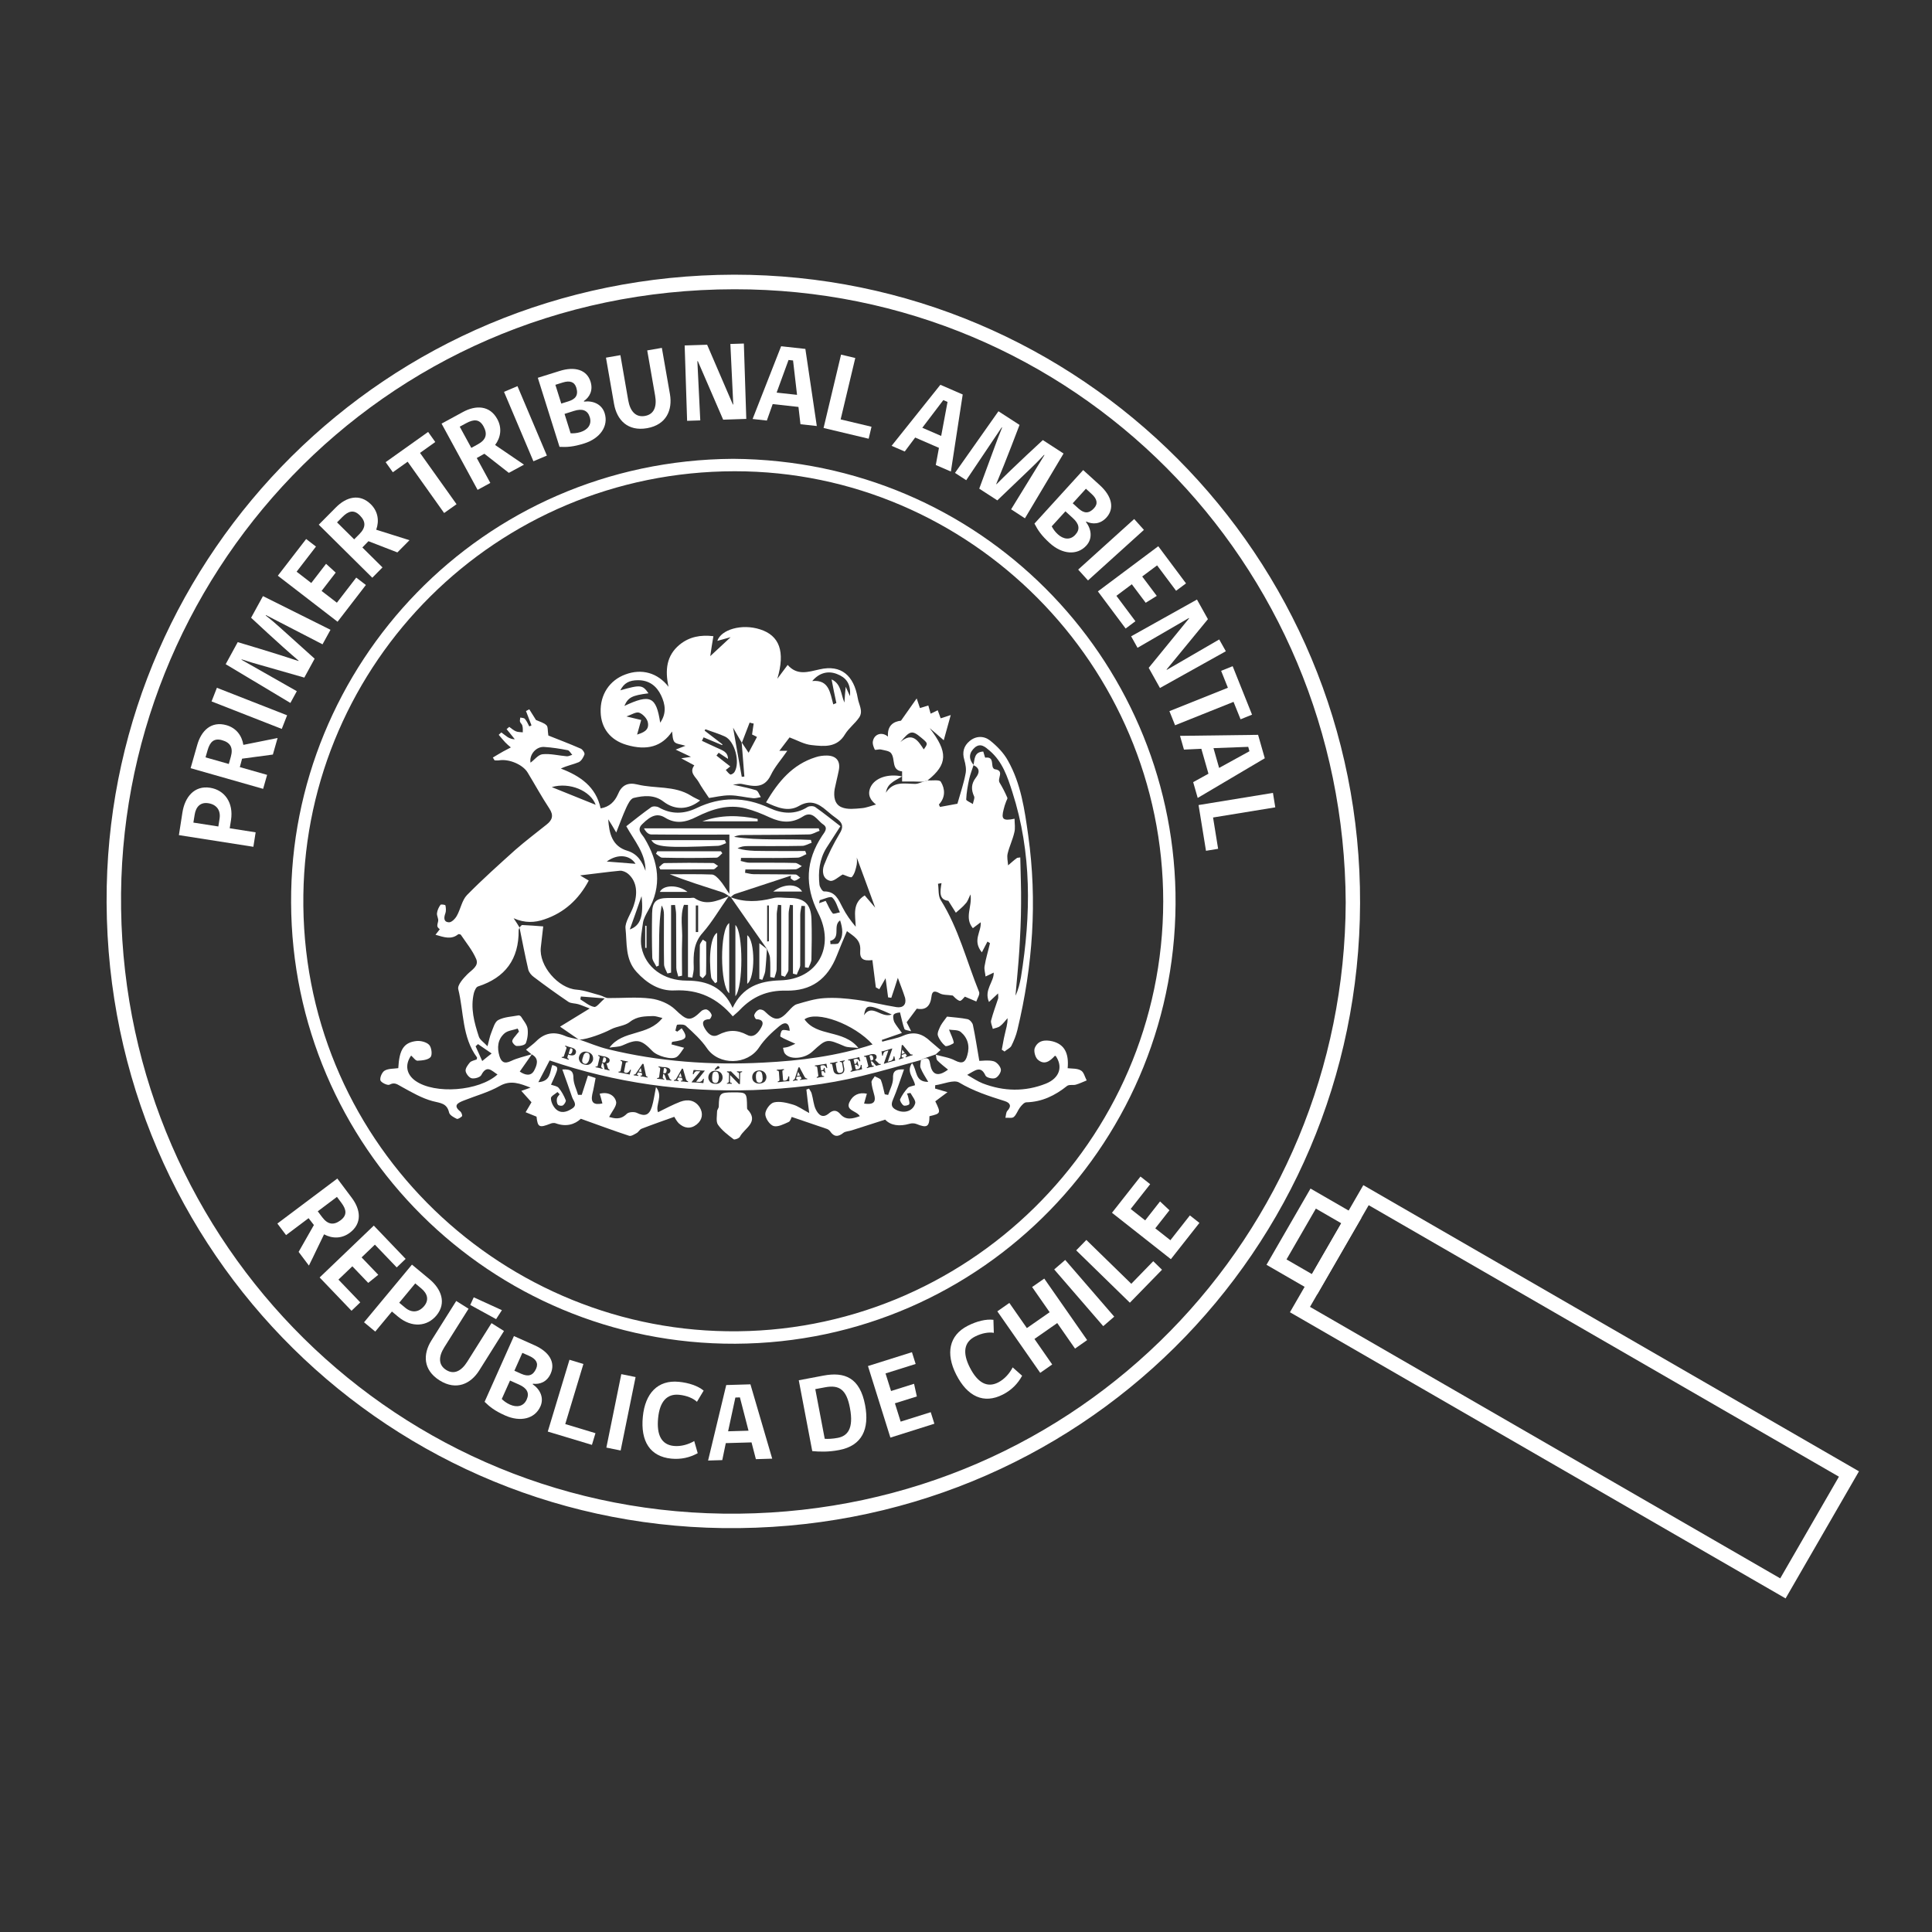 <?xml version="1.0" encoding="UTF-8"?>
<!-- Generator: Adobe Illustrator 24.1.0, SVG Export Plug-In . SVG Version: 6.00 Build 0)  -->
<svg xmlns="http://www.w3.org/2000/svg" xmlns:xlink="http://www.w3.org/1999/xlink" version="1.1" id="Capa_1" x="0px" y="0px" viewBox="0 0 97 97" style="enable-background:new 0 0 97 97;" xml:space="preserve">
<rect x="0" y="0" width="97" height="97" fill="#333333" stroke="none"/>
<style type="text/css">
	.st0{fill:#FFFFFF;}
	.st1{fill-rule:evenodd;clip-rule:evenodd;fill:#FFFFFF;}
</style>
<path class="st0" d="M14.363,62.011l-0.437-0.58l3.01-2.26l0.726,0.968  c0.446,0.593,0.53,1.282-0.098,1.753c-0.405,0.305-0.882,0.302-1.294,0.08  c-0.262,0.525-0.497,1.045-0.761,1.569l-0.516-0.687l0.767-1.349  c-0.105-0.13-0.174-0.219-0.267-0.344L14.363,62.011z M17.138,60.386l-0.221-0.294  l-0.963,0.724l0.221,0.294c0.29,0.383,0.581,0.413,0.926,0.156  C17.432,61.014,17.401,60.739,17.138,60.386z"></path>
<path class="st0" d="M16.048,64.138l2.719-2.604l1.599,1.671l-0.448,0.428l-1.096-1.143  l-0.667,0.64l0.837,0.874l-0.504,0.406l-0.798-0.833l-0.698,0.668l1.096,1.143  l-0.44,0.421L16.048,64.138z"></path>
<path class="st0" d="M19.994,66.112l-0.317-0.264l-0.837,1.007l-0.562-0.467l2.405-2.895  l0.879,0.73c0.593,0.492,0.868,1.198,0.351,1.822  C21.45,66.603,20.676,66.678,19.994,66.112z M21.153,64.69l-0.305-0.254  l-0.804,0.97l0.305,0.253c0.329,0.274,0.685,0.229,0.949-0.088  C21.542,65.274,21.474,64.957,21.153,64.69z"></path>
<path class="st0" d="M24.058,68.81c-0.419,0.665-1.145,1.024-1.987,0.496  c-0.835-0.526-0.842-1.32-0.411-2.005l1.246-1.983l0.619,0.39l-1.22,1.939  c-0.294,0.469-0.3,0.885,0.097,1.135c0.391,0.246,0.76,0.057,1.055-0.41  l1.22-1.941l0.627,0.395L24.058,68.81z M23.61,65.518  c0.027-0.05,0.151-0.334,0.175-0.384l1.414,0.646l-0.291,0.45L23.61,65.518z"></path>
<path class="st0" d="M25.361,71.067c-0.525-0.235-0.767-0.429-1.031-0.686l1.473-3.301  l1.039,0.464c0.733,0.328,1.058,0.858,0.805,1.423  c-0.188,0.423-0.55,0.549-0.89,0.506l-0.012,0.026  c0.383,0.263,0.576,0.692,0.387,1.114C26.855,71.235,26.13,71.411,25.361,71.067z   M26.064,69.518l-0.457-0.205l-0.415,0.927c0.095,0.091,0.219,0.195,0.412,0.281  c0.33,0.148,0.677,0.108,0.839-0.253C26.595,69.932,26.451,69.692,26.064,69.518z   M26.573,68.077l-0.347-0.154l-0.4,0.897l0.346,0.155  c0.342,0.152,0.585,0.1,0.744-0.255C27.042,68.439,26.914,68.23,26.573,68.077z  "></path>
<path class="st0" d="M27.502,71.875l1.09-3.605l0.699,0.212l-0.911,3.016l1.517,0.458  l-0.178,0.587L27.502,71.875z"></path>
<path class="st0" d="M31.161,72.825l0.75-3.687l-0.717-0.146l-0.75,3.687L31.161,72.825z"></path>
<path class="st0" d="M33.702,73.234c-1.055-0.105-1.551-0.859-1.427-2.108  c0.113-1.166,0.746-1.854,1.809-1.749c0.51,0.05,0.959,0.207,1.244,0.441  l-0.336,0.562c-0.178-0.169-0.506-0.314-0.894-0.352  c-0.62-0.061-0.975,0.347-1.056,1.169c-0.085,0.865,0.181,1.34,0.79,1.4  c0.368,0.036,0.749-0.083,1.023-0.247l0.175,0.611  C34.632,73.179,34.196,73.282,33.702,73.234z"></path>
<path class="st0" d="M36.263,73.308l-0.712,0.021l0.911-3.79l1.215-0.036l1.093,3.732  l-0.819,0.025l-0.219-0.842l-1.292,0.037L36.263,73.308z M36.921,70.166  l-0.365,1.695l1.025-0.03l-0.432-1.672L36.921,70.166z"></path>
<path class="st0" d="M42.132,72.802c-0.536,0.104-0.992,0.088-1.351,0.053l-0.677-3.556  l1.232-0.233c1.074-0.204,1.838,0.104,2.098,1.478  C43.661,71.746,43.284,72.584,42.132,72.802z M41.42,69.653l-0.487,0.091  l0.474,2.493c0.134,0.013,0.388,0.005,0.649-0.045  c0.482-0.091,0.819-0.443,0.616-1.507C42.503,69.792,42.161,69.511,41.42,69.653z  "></path>
<path class="st0" d="M44.704,72.178l-1.126-3.593l2.208-0.695l0.186,0.591l-1.512,0.475  l0.277,0.883l1.155-0.363l0.14,0.635l-1.101,0.345l0.288,0.92l1.51-0.475  l0.183,0.58L44.704,72.178z"></path>
<path class="st0" d="M50.347,70.018c-0.944,0.481-1.772,0.114-2.34-1.007  c-0.53-1.044-0.368-1.965,0.582-2.448c0.458-0.233,0.921-0.344,1.288-0.299  l0.02,0.654c-0.245-0.045-0.597,0.01-0.943,0.186  c-0.558,0.282-0.636,0.817-0.262,1.553c0.394,0.775,0.874,1.031,1.422,0.753  c0.328-0.167,0.586-0.473,0.729-0.758l0.475,0.42  C51.101,69.471,50.788,69.794,50.347,70.018z"></path>
<path class="st0" d="M53.974,67.709l-0.893-1.282l-1.144,0.798l0.891,1.281L52.226,68.926  l-2.153-3.088l0.603-0.422l0.88,1.263l1.144-0.797l-0.881-1.264l0.61-0.424  l2.153,3.088L53.974,67.709z"></path>
<path class="st0" d="M55.942,66.105l-2.461-2.847l-0.552,0.477l2.461,2.847L55.942,66.105z  "></path>
<path class="st0" d="M56.727,65.405l-2.694-2.628l0.509-0.523l2.257,2.201l1.102-1.134  l0.44,0.429L56.727,65.405z"></path>
<path class="st0" d="M58.786,63.219l-2.957-2.329l1.431-1.819l0.487,0.383l-0.979,1.245  l0.727,0.573l0.747-0.951l0.473,0.443l-0.712,0.907l0.758,0.597l0.98-1.246  l0.478,0.377L58.786,63.219z"></path>
<path class="st0" d="M11.598,41.175l-0.065,0.41l1.302,0.204l-0.114,0.726L8.982,41.929  l0.177-1.137c0.12-0.764,0.589-1.366,1.391-1.241  C11.272,39.665,11.735,40.294,11.598,41.175z M9.773,40.905L9.709,41.3  l1.254,0.195l0.061-0.393c0.066-0.427-0.157-0.712-0.567-0.775  C10.076,40.267,9.836,40.492,9.773,40.905z"></path>
<path class="st0" d="M13.411,38.904l-0.2,0.702l-3.641-1.038l0.334-1.171  c0.204-0.717,0.703-1.204,1.465-0.988c0.491,0.14,0.777,0.526,0.849,0.989  c0.578-0.108,1.141-0.235,1.719-0.345l-0.237,0.831l-1.546,0.207  c-0.04,0.163-0.07,0.271-0.113,0.423L13.411,38.904z M10.422,37.668l-0.103,0.357  l1.168,0.332l0.101-0.357c0.131-0.464-0.023-0.718-0.438-0.837  C10.745,37.049,10.543,37.242,10.422,37.668z"></path>
<path class="st0" d="M14.415,35.913l-3.525-1.381l-0.268,0.684l3.525,1.381L14.415,35.913z"></path>
<path class="st0" d="M16.193,32.349l-2.84-1.467l-0.011,0.02  c0.322,0.253,0.545,0.451,0.713,0.601l1.742,1.568l-0.518,0.949l-2.25-0.644  c-0.216-0.06-0.504-0.142-0.895-0.271l-0.009,0.019l2.777,1.579l-0.322,0.59  l-3.249-1.946l0.605-1.107c0,0,1.871,0.553,3.049,0.947l0.009-0.014  c-0.947-0.806-2.387-2.157-2.387-2.157l0.596-1.087l3.391,1.691L16.193,32.349z"></path>
<path class="st0" d="M16.948,31.216l-2.999-2.311l1.422-1.843l0.493,0.38l-0.972,1.261  l0.736,0.568l0.743-0.964l0.484,0.442l-0.709,0.92l0.768,0.591l0.972-1.261  l0.484,0.372L16.948,31.216z"></path>
<path class="st0" d="M19.204,28.488l-0.512,0.518l-2.688-2.663l0.856-0.863  c0.523-0.532,1.197-0.717,1.759-0.161c0.362,0.36,0.429,0.834,0.269,1.276  c0.558,0.183,1.11,0.343,1.671,0.527l-0.608,0.613l-1.453-0.563  c-0.115,0.123-0.194,0.202-0.305,0.314L19.204,28.488z M17.183,25.964l-0.261,0.263  l0.86,0.852l0.261-0.262c0.34-0.343,0.325-0.639,0.02-0.943  C17.764,25.576,17.494,25.649,17.183,25.964z"></path>
<path class="st0" d="M21.087,22.739l1.835,2.576l-0.624,0.442l-1.831-2.576l-0.744,0.529  l-0.361-0.506l2.133-1.518l0.359,0.506L21.087,22.739z"></path>
<path class="st0" d="M24.618,24.247l-0.639,0.348l-1.809-3.326l1.068-0.581  c0.654-0.357,1.354-0.34,1.731,0.356c0.244,0.448,0.172,0.921-0.111,1.298  c0.485,0.337,0.967,0.65,1.45,0.987l-0.761,0.412l-1.228-0.96  c-0.146,0.086-0.244,0.14-0.382,0.215L24.618,24.247z M23.408,21.246l-0.326,0.176  l0.581,1.065l0.325-0.178c0.423-0.229,0.496-0.518,0.29-0.898  C24.076,21.043,23.799,21.034,23.408,21.246z"></path>
<path class="st0" d="M27.457,22.873l-1.476-3.486l-0.676,0.286l1.476,3.486L27.457,22.873z"></path>
<path class="st0" d="M29.326,22.266c-0.552,0.172-0.865,0.188-1.234,0.169l-1.09-3.467  l1.093-0.342c0.772-0.243,1.368-0.059,1.554,0.534  c0.139,0.444-0.048,0.78-0.334,0.975l0.009,0.028  c0.464-0.057,0.895,0.137,1.034,0.58C30.563,21.395,30.132,22.012,29.326,22.266z   M28.249,19.206l-0.365,0.114l0.296,0.943l0.363-0.114  c0.358-0.113,0.507-0.311,0.391-0.688C28.841,19.167,28.607,19.094,28.249,19.206z   M28.824,20.629l-0.48,0.152l0.305,0.973c0.132,0.006,0.293,0.001,0.498-0.061  c0.348-0.11,0.582-0.371,0.463-0.753C29.499,20.589,29.229,20.502,28.824,20.629z  "></path>
<path class="st0" d="M33.636,19.789c0.134,0.78-0.165,1.536-1.148,1.709  c-0.979,0.17-1.518-0.418-1.659-1.22l-0.405-2.321l0.724-0.126l0.394,2.27  c0.097,0.548,0.375,0.864,0.839,0.782c0.458-0.08,0.607-0.47,0.51-1.018  l-0.396-2.272l0.735-0.127L33.636,19.789z"></path>
<path class="st0" d="M36.308,21.071l-1.272-2.94l-0.023,0.001l0.146,2.975l-0.661,0.021  l-0.123-3.784l1.128-0.036l1.292,3l0.02-0.001l-0.145-3.037l0.677-0.022  l0.122,3.784L36.308,21.071z"></path>
<path class="st0" d="M38.501,21.115l-0.715-0.079L39.218,17.384l1.217,0.134l0.574,3.871  l-0.82-0.09l-0.101-0.868l-1.294-0.143L38.501,21.115z M39.59,18.074  l-0.598,1.638l1.025,0.112l-0.2-1.726L39.59,18.074z"></path>
<path class="st0" d="M41.349,21.488L42.227,17.805l0.714,0.169l-0.735,3.083l1.55,0.369  l-0.143,0.601L41.349,21.488z"></path>
<path class="st0" d="M45.424,22.669l-0.66-0.285l2.449-3.065l1.122,0.487l-0.594,3.869  l-0.758-0.329l0.159-0.86l-1.194-0.519L45.424,22.669z M47.361,20.088l-1.055,1.389  l0.948,0.41l0.319-1.708L47.361,20.088z"></path>
<path class="st0" d="M50.765,25.571l1.673-2.723l-0.018-0.012  c-0.277,0.302-0.492,0.51-0.654,0.666l-1.693,1.62l-0.908-0.588l0.81-2.195  c0.078-0.21,0.18-0.492,0.337-0.87l-0.019-0.013l-1.782,2.653l-0.564-0.366  l2.182-3.095l1.059,0.686c0,0-0.689,1.825-1.171,2.969l0.013,0.01  c0.874-0.883,2.328-2.218,2.328-2.218l1.04,0.675l-1.939,3.253L50.765,25.571z"></path>
<path class="st0" d="M52.706,27.269c-0.428-0.389-0.598-0.652-0.769-0.981l2.446-2.687  l0.847,0.769c0.595,0.546,0.738,1.153,0.322,1.614  c-0.314,0.343-0.699,0.35-1.011,0.202l-0.019,0.021  c0.284,0.372,0.335,0.842,0.019,1.186C54.082,27.898,53.332,27.837,52.706,27.269z   M53.864,26.011l-0.372-0.34l-0.688,0.755c0.062,0.116,0.148,0.256,0.306,0.399  c0.268,0.245,0.614,0.317,0.88,0.022C54.242,26.574,54.181,26.298,53.864,26.011z   M54.803,24.796l-0.282-0.258l-0.663,0.73l0.282,0.256  c0.278,0.254,0.525,0.281,0.79-0.01C55.137,25.288,55.083,25.048,54.803,24.796z"></path>
<path class="st0" d="M54.132,28.597l2.812-2.538l0.489,0.545l-2.808,2.538L54.132,28.597z"></path>
<path class="st0" d="M55.122,29.692l3.031-2.267l1.393,1.865l-0.498,0.371l-0.954-1.275  l-0.748,0.558l0.732,0.974l-0.556,0.345l-0.697-0.929L56.051,29.914l0.954,1.276  l-0.49,0.367L55.122,29.692z"></path>
<path class="st0" d="M57.673,33.53l2.026-2.482l-0.01-0.019l-2.577,1.495l-0.321-0.577  l3.305-1.846l0.55,0.985l-2.073,2.526l0.01,0.019l2.63-1.526l0.333,0.592  l-3.308,1.845L57.673,33.53z"></path>
<path class="st0" d="M61.932,35.238l-2.935,1.176l-0.284-0.709l2.936-1.175l-0.34-0.849  l0.579-0.233l0.973,2.433l-0.576,0.233L61.932,35.238z"></path>
<path class="st0" d="M59.443,37.635l-0.198-0.69l3.92-0.051l0.336,1.176l-3.368,1.992  l-0.227-0.793l0.767-0.423l-0.357-1.251L59.443,37.635z M62.67,37.497l-1.744,0.065  l0.282,0.993l1.523-0.838L62.67,37.497z"></path>
<path class="st0" d="M60.176,40.419l3.735-0.61l0.117,0.725l-3.124,0.51l0.254,1.572  L60.549,42.716L60.176,40.419z"></path>
<path class="st0" d="M36.863,13.791c17.391,0,31.481,14.113,31.422,31.565  c-0.053,17.404-14.109,31.602-31.996,31.365  C18.961,76.487,4.996,62.224,5.359,44.494  C5.71,27.826,19.276,13.83,36.863,13.791z M67.564,45.311  c-0.08-17.14-13.699-30.807-30.694-30.788C19.005,14.538,5.828,29.098,6.08,45.634  c0.25,16.826,13.865,30.55,31.018,30.363  C54.288,75.804,67.507,61.966,67.564,45.311z"></path>
<path class="st0" d="M36.806,23.036c12.461,0.081,21.979,10.025,22.212,21.784  c0.231,12.36-9.657,22.591-22.099,22.645c-12.318,0.051-22.262-9.902-22.304-22.152  C14.561,33.442,24.12,23.117,36.806,23.036z M58.402,45.26  c0.003-11.854-9.692-21.609-21.517-21.6  c-12.018,0.009-21.486,9.642-21.654,21.262  c-0.172,12.206,9.666,21.759,21.268,21.916  C48.45,67.014,58.386,57.332,58.402,45.26z"></path>
<path class="st0" d="M33.921,37.635c0.198-0.081,0.304-0.12,0.494-0.192  c-0.244-0.077-0.46-0.084-0.556-0.195c-0.095-0.126-0.09-0.344-0.116-0.521  c-0.508,0.757-1.267,0.975-2.292,0.669c-0.801-0.234-1.271-0.832-1.294-1.638  c-0.034-0.874,0.443-1.605,1.243-1.896c0.813-0.304,1.615-0.09,2.164,0.619  c-0.181-0.834-0.106-1.562,0.55-2.108c0.498-0.409,1.067-0.507,1.703-0.432  c-0.067,0.377-0.111,0.692-0.157,1.001c0.362-0.338,0.7-0.652,1.024-0.951  c-0.185,0.05-0.457,0.124-0.669,0.186c0.186-0.567,1.227-0.877,2.15-0.577  c0.963,0.308,1.27,1.103,0.863,2.479c0.214-0.29,0.348-0.464,0.518-0.694  c0.482,0.546,1.02,0.352,1.604,0.222c1.084-0.25,1.72,0.308,1.916,1.448  c0.053,0.324,0.282,0.644,0.075,0.961c-0.206,0.305-0.522,0.536-0.714,0.848  c-0.405,0.686-1.055,0.613-1.673,0.545c-0.377-0.034-0.733-0.246-1.113-0.386  c-0.14,0.184-0.317,0.415-0.512,0.673h0.399  c-0.304,0.444-0.625,0.796-0.825,1.214c-0.34,0.71-0.881,0.57-1.456,0.45  c-0.117-0.027-0.229,0.014-0.45,0.036c0.457,0.107,0.811,0.168,1.16,0.279  c0.108,0.036,0.161,0.224,0.241,0.346c-0.131,0.021-0.257,0.065-0.38,0.055  c-0.394-0.037-0.787-0.145-1.18-0.145c-0.387,0-0.772,0.099-1.041,0.134  c-0.2-0.301-0.381-0.549-0.526-0.814c-0.143-0.247-0.487-0.465-0.212-0.824  c-0.167-0.088-0.368-0.199-0.657-0.354c0.235-0.036,0.352-0.054,0.489-0.074  C34.445,37.881,34.215,37.777,33.921,37.635z M37.237,37.271  c0.095,0.145,0.185,0.283,0.348,0.522c0.163-0.314,0.297-0.556,0.421-0.792  c-0.098-0.052-0.185-0.097-0.247-0.123c0.025-0.198,0.057-0.369,0.081-0.549  c-0.071-0.013-0.143-0.03-0.203-0.05c-0.13,0.334-0.258,0.67-0.391,1.016  c-0.147-0.255-0.299-0.507-0.44-0.761c0.141,0.838,0.293,1.656,0.436,2.468  c0.048-0.002,0.09-0.01,0.13-0.013C37.332,38.419,37.278,37.848,37.237,37.271z   M36.664,38.48c-0.085,0.069-0.156,0.123-0.224,0.178  c0.068,0.071,0.139,0.179,0.224,0.226c0.051,0.017,0.176-0.06,0.212-0.123  c0.296-0.481,0.019-1.542-0.472-1.779c-0.317-0.148-0.666-0.247-0.988-0.369  c-0.016,0.027-0.026,0.049-0.039,0.071c0.296,0.227,0.599,0.458,0.897,0.689  c-0.009,0.01-0.012,0.022-0.019,0.037c-0.312-0.127-0.626-0.262-0.929-0.389  c-0.033,0.061-0.062,0.118-0.085,0.174c0.256,0.117,0.507,0.241,0.772,0.359  c0.241,0.119,0.531,0.178,0.538,0.548c-0.156-0.101-0.31-0.204-0.469-0.309  c-0.036,0.052-0.082,0.103-0.111,0.143C36.198,38.112,36.412,38.291,36.664,38.48z   M33.146,36.284c0.333-0.476,0.252-0.93,0.048-1.366  c-0.227-0.478-0.603-0.767-1.158-0.767c-0.446,0-0.709,0.147-0.892,0.508  c1.016-0.289,1.116-0.279,1.414,0.15c-0.842,0.106-1.021,0.209-1.211,0.634  C32.647,34.831,32.947,34.968,33.146,36.284z M42.675,34.951  c0.056-0.649-0.218-0.943-0.654-1.111c-0.454-0.18-0.901-0.053-1.24,0.353  c0.849-0.082,0.897,0.6,1.055,1.171c0.059-0.023,0.105-0.048,0.156-0.066  c-0.087-0.389-0.166-0.79-0.241-1.187c0.491,0.225,0.457,0.733,0.645,1.163  c0.013-0.265,0.04-0.528,0.065-0.794C42.515,34.597,42.569,34.716,42.675,34.951z   M31.987,36.881c0.273-0.089,0.613-0.198,0.544-0.588  c-0.023-0.197-0.245-0.438-0.439-0.512c-0.155-0.055-0.393,0.106-0.639,0.19  c0.328,0.076,0.534,0.128,0.739,0.178C32.128,36.388,32.062,36.621,31.987,36.881z  "></path>
<path class="st0" d="M46.237,53.222c0.047-0.021,0.088-0.053,0.149-0.077  c0.279-0.062,0.279,0.108,0.324,0.316c0.093,0.513,0.397,0.613,0.888,0.241  c-0.193-0.153-0.374-0.297-0.54-0.464c-0.06-0.069-0.05-0.198-0.076-0.299  l-0.007,0.013c0.329,0.096,0.681,0.137,0.975,0.293  c0.371,0.191,0.524,0.085,0.617-0.27c0.134-0.461,0.021-0.869-0.334-1.166  c-0.146-0.115-0.398-0.083-0.586-0.115c0.106,0.279,0.214,0.469,0.239,0.662  c0,0.046-0.357,0.207-0.426,0.158c-0.16-0.129-0.305-0.326-0.375-0.532  c-0.033-0.14,0.07-0.329,0.141-0.485c0.089-0.162,0.221-0.311,0.321-0.456  c0.339,0.039,0.686,0.058,1.03,0.128c0.112,0.024,0.243,0.175,0.269,0.286  c0.123,0.578,0.209,1.165,0.322,1.808c0.155,0,0.448-0.051,0.712,0.017  c0.159,0.039,0.347,0.253,0.371,0.414c0.021,0.132-0.136,0.377-0.276,0.431  c-0.132,0.059-0.448-0.016-0.497-0.123c-0.243-0.533-0.524-0.249-0.919-0.036  c0.299,0.172,0.531,0.33,0.784,0.429c1.055,0.406,2.129,0.425,3.169,0.01  c0.693-0.28,0.862-0.854,0.49-1.391c-0.014,0-0.036-0.002-0.046,0  c-0.244,0.27-0.525,0.475-0.851,0.188c-0.129-0.112-0.209-0.417-0.157-0.574  c0.155-0.389,0.507-0.438,0.891-0.347c0.588,0.148,0.836,0.579,0.765,1.35  c0.224,0.027,0.484,0.003,0.665,0.115c0.146,0.075,0.198,0.326,0.29,0.499  c-0.184,0.072-0.357,0.16-0.545,0.213c-0.137,0.039-0.338-0.018-0.442,0.065  c-0.605,0.483-1.255,0.801-2.045,0.821c-0.108,0.004-0.24,0.155-0.322,0.266  c-0.108,0.144-0.173,0.354-0.304,0.468c-0.086,0.079-0.273,0.03-0.423,0.043  c0.03-0.12,0.03-0.27,0.093-0.342c0.245-0.259,0.129-0.415-0.125-0.497  c-0.795-0.25-1.568-0.499-2.293-0.933c-0.267-0.157-0.796,0.085-1.2,0.137  c0,0.053,0,0.106-0.007,0.166c0.182,0.051,0.363,0.109,0.625,0.184  c-0.242,0.176-0.443,0.331-0.613,0.458c0.293,0.597,0.276,0.614-0.293,0.747  c0,0.534-0.128,0.606-0.649,0.392c-0.102-0.042-0.247-0.045-0.357-0.01  c-0.498,0.143-0.943,0.086-1.217-0.21c-0.602,0.193-1.145,0.37-1.686,0.54  c-0.137,0.046-0.299,0.043-0.406,0.119c-0.271,0.221-0.478,0.215-0.672-0.072  c-0.038-0.053-0.097-0.094-0.152-0.117c-0.576-0.2-1.155-0.392-1.777-0.605  c-0.027,0.053-0.066,0.215-0.154,0.253c-0.24,0.108-0.544,0.266-0.755,0.204  c-0.195-0.059-0.42-0.392-0.417-0.604c0-0.201,0.234-0.535,0.431-0.582  c0.291-0.07,0.641,0.016,0.939,0.104c0.276,0.076,0.506,0.258,0.836,0.429  c-0.057-0.449-0.107-0.818-0.143-1.18c0.042-0.01,0.085-0.027,0.131-0.046  c0.049,0.085,0.121,0.172,0.137,0.261c0.076,0.261,0.089,0.547,0.204,0.782  c0.133,0.265,0.336,0.482,0.671,0.192c0.196-0.166,0.38-0.171,0.567,0.051  c0.281,0.317,0.608,0.226,0.974,0.098c-0.166-0.286-0.766-0.273-0.496-0.753  c0.16-0.3,0.443-0.459,0.849-0.376c-0.057,0.187-0.09,0.331-0.14,0.497  c0.408,0.056,0.634-0.021,0.5-0.471c-0.056-0.201-0.112-0.4-0.128-0.608  c-0.003-0.094,0.111-0.193,0.163-0.292c0.099,0.062,0.267,0.099,0.31,0.187  c0.088,0.227,0.131,0.478,0.193,0.718c0.055,0.011,0.11,0.021,0.171,0.032  c0.088-0.274,0.244-0.553,0.244-0.826c-0.012-0.342,0.088-0.475,0.553-0.456  c-0.192,0.532-0.347,1.036-0.553,1.512c-0.134,0.301-0.046,0.434,0.227,0.551  c0.37,0.152,0.784,0.023,0.889-0.367c0.029-0.138-0.147-0.342-0.238-0.51  c-0.011-0.008-0.084,0.014-0.176,0.024c0.035,0.08,0.056,0.145,0.067,0.209  c0.022,0.109,0.08,0.239,0.044,0.329c-0.032,0.054-0.229,0.1-0.288,0.059  c-0.09-0.065-0.192-0.236-0.17-0.306c0.098-0.205,0.229-0.401,0.385-0.568  c0.073-0.08,0.229-0.09,0.365-0.138c-0.039-0.35-0.465-0.664-0.149-1.108  c0.271,0.357,0.121,0.944,0.813,0.94c-0.157-0.267-0.295-0.473-0.384-0.701  C46.178,53.509,46.224,53.359,46.237,53.222z"></path>
<path class="st0" d="M46.568,39.184c-0.071,0.022-0.148,0.045-0.217,0.066  c-0.175-0.008-0.351-0.013-0.526-0.014c-0.175-0.001-0.339,0-0.533,0v-0.507  c-0.553-0.06-0.33-0.605-0.544-0.9c-0.079-0.131-0.34-0.155-0.518-0.198  c-0.104-0.025-0.291,0.043-0.31,0.004c-0.063-0.132-0.126-0.297-0.092-0.435  c0.077-0.356,0.461-0.469,0.754-0.218c-0.039-0.556,0.276-0.756,0.654-0.799  c0.267-0.379,0.502-0.707,0.788-1.117c0.077,0.215,0.118,0.337,0.164,0.483  c0.135-0.041,0.253-0.077,0.42-0.129c0.038,0.12,0.068,0.245,0.116,0.41  c0.122-0.054,0.221-0.101,0.355-0.172c0.045,0.126,0.097,0.249,0.149,0.407  c0.13-0.041,0.25-0.085,0.506-0.165c-0.126,0.461-0.231,0.842-0.351,1.266  c-0.269-0.233-0.48-0.424-0.708-0.609C47.607,37.76,47.586,38.376,46.568,39.184  z M45.204,37.26c0.61-0.534,0.896-0.061,1.175,0.365  c0.218-0.302,0.218-0.302-0.133-0.593C45.793,36.652,45.691,36.674,45.204,37.26z"></path>
<path class="st0" d="M36.815,54.845c0.681,0,0.681,0.002,0.692,0.749  c0,0.03,0,0.074,0.01,0.09c0.63,0.654-0.145,0.954-0.366,1.383  c-0.038,0.085-0.27,0.169-0.315,0.134c-0.29-0.221-0.587-0.441-0.787-0.73  c-0.111-0.156-0.049-0.446-0.046-0.678c0-0.074,0.085-0.158,0.085-0.241  C36.102,54.89,36.136,54.845,36.815,54.845z"></path>
<path class="st0" d="M36.689,45.045c-0.143-0.079-0.273-0.193-0.414-0.241  c-0.884-0.288-1.775-0.562-2.649-0.91c0.713,0,1.417-0.014,2.124,0.013  c0.135,0.01,0.29,0.169,0.395,0.294c0.155,0.173,0.271,0.383,0.475,0.68  v-2.979c-1.296,0-2.616,0.007-3.926-0.007c-0.137-0.001-0.273-0.129-0.362-0.308  h8.777c0.007,0.046,0.019,0.085,0.041,0.123  c-0.177,0.061-0.351,0.183-0.533,0.184c-1.081,0.024-2.164,0.019-3.247,0.029  c-0.169,0-0.341,0-0.513,0.094c1.278,0.198,2.569,0.083,3.856,0.152  c0.009,0.049,0.025,0.094,0.038,0.143c-0.161,0.054-0.325,0.156-0.479,0.156  c-0.912,0.019-1.83,0.008-2.741,0.011c-0.16,0-0.322,0.013-0.501,0.116  c0.562,0.162,1.131,0.121,1.688,0.132c0.573,0.004,1.142,0,1.711,0  c0.017,0.051,0.039,0.104,0.058,0.157c-0.15,0.061-0.298,0.176-0.443,0.176  c-0.806,0.027-1.597,0.014-2.4,0.014h-0.441c0,0.05-0.002,0.103-0.015,0.152  c0.154,0.033,0.301,0.088,0.442,0.088c0.769,0.007,1.535-0.01,2.303,0.013  c0.097,0.003,0.212,0.101,0.325,0.156c-0.105,0.058-0.214,0.16-0.322,0.164  c-0.663,0.016-1.334,0.006-2.006,0.006h-0.507  c-0.001,0.056-0.01,0.11-0.017,0.165c0.144,0.024,0.29,0.072,0.435,0.072  c0.697,0.007,1.396,0.002,2.097,0.015c0.084,0.001,0.161,0.107,0.241,0.16  c-0.088,0.051-0.175,0.135-0.279,0.151c-0.057,0.016-0.14-0.074-0.201-0.114  c0.002-0.047,0.002-0.09,0.011-0.138c-0.937,0.306-1.87,0.611-2.808,0.922  c-0.088,0.028-0.145,0.107-0.218,0.16L36.689,45.045z"></path>
<path class="st0" d="M36.684,45.047c0.695,0.266,1.397,0.231,2.108,0.051  c0.267-0.074,0.573-0.013,0.858-0.013c0.741,0,1.067,0.314,1.092,1.067  c0.022,0.668,0.013,1.337-0.002,2.006c0,0.148-0.091,0.287-0.15,0.435  c-0.059-0.011-0.12-0.016-0.175-0.027v-3.077  c-0.059-0.005-0.116-0.007-0.175-0.007c-0.02,0.144-0.062,0.298-0.062,0.446  c-0.002,0.851,0.006,1.694-0.002,2.536c-0.008,0.158-0.126,0.314-0.172,0.47  c-0.068-0.014-0.129-0.029-0.192-0.049v-3.441c-0.051,0-0.101-0.006-0.15-0.016  c-0.022,0.149-0.066,0.294-0.066,0.437c-0.003,0.942,0.001,1.877-0.011,2.825  c0,0.11-0.116,0.233-0.173,0.349c-0.071-0.021-0.128-0.041-0.189-0.062v-3.533  c-0.056-0.006-0.103-0.011-0.163-0.016c-0.016,0.151-0.054,0.304-0.061,0.455  c-0.004,0.924,0.007,1.847-0.007,2.769c0,0.148-0.071,0.299-0.111,0.442  c-0.074-0.01-0.141-0.028-0.209-0.039c0-0.318,0.013-0.646-0.013-0.963  c-0.01-0.154-0.095-0.297-0.152-0.449l0.001,0.005  c-0.607-0.863-1.21-1.73-1.817-2.604L36.684,45.047z M38.604,45.46h-0.088v1.809  c0.03,0,0.054-0.007,0.088-0.011V45.46z"></path>
<path class="st0" d="M33.693,45.444v3.389c-0.061,0.013-0.123,0.03-0.185,0.042  c-0.065-0.155-0.168-0.311-0.168-0.47c-0.014-0.828-0.005-1.657-0.005-2.482  c0-0.158-0.021-0.309-0.118-0.462c-0.169,1.004-0.106,2.013-0.141,3.018  c-0.04,0.015-0.083,0.034-0.12,0.054c-0.073-0.16-0.206-0.31-0.208-0.468  c-0.022-0.736-0.022-1.463-0.008-2.203c0.01-0.594,0.206-0.773,0.802-0.777  h1.107c0.08,0,0.181-0.032,0.234,0.013c0.539,0.363,1.061,0.17,1.704-0.1  c-0.485,0.684-0.839,1.301-1.293,1.819c-0.474,0.519-0.486,1.1-0.464,1.726  c0.013,0.178-0.037,0.36-0.069,0.541c-0.071-0.013-0.149-0.018-0.22-0.028  v-3.622c-0.065,0-0.134,0-0.202-0.005c-0.21,0.574-0.063,1.175-0.091,1.759  c-0.022,0.602-0.004,1.203-0.004,1.8c-0.07,0.013-0.125,0.027-0.193,0.039  c-0.03-0.15-0.096-0.288-0.096-0.44c-0.01-0.889,0-1.779-0.01-2.673  c0-0.158-0.037-0.318-0.056-0.48C33.824,45.438,33.763,45.443,33.693,45.444z   M35.052,45.461h-0.118v1.334h0.118V45.461z"></path>
<path class="st0" d="M36.455,42.331c-0.139,0.05-0.281,0.137-0.432,0.137  c-2.591,0.108-3.117,0.063-3.32-0.287h3.692  C36.411,42.227,36.44,42.278,36.455,42.331z"></path>
<path class="st0" d="M36.922,46.442c0.4,0.36,0.4,3.108,0,3.573V46.442z"></path>
<path class="st0" d="M36.612,46.345v3.523C36.145,49.509,36.125,46.651,36.612,46.345z"></path>
<path class="st0" d="M33.002,42.74h3.196c0.016,0.032,0.044,0.065,0.068,0.1  c-0.092,0.077-0.196,0.221-0.293,0.221c-0.904,0.02-1.815,0.02-2.724,0  c-0.104,0-0.213-0.133-0.314-0.198C32.956,42.82,32.985,42.778,33.002,42.74z"></path>
<path class="st0" d="M33.093,43.531c0.093-0.072,0.177-0.199,0.278-0.199  c0.803-0.016,1.614-0.016,2.43-0.003c0.079,0.003,0.155,0.097,0.252,0.145  c-0.082,0.057-0.158,0.17-0.231,0.17c-0.886,0.012-1.774,0.009-2.668,0.009  C33.135,43.613,33.112,43.571,33.093,43.531z"></path>
<path class="st0" d="M36.003,46.833v2.47c-0.03,0.021-0.065,0.041-0.101,0.061  c-0.065-0.103-0.185-0.198-0.198-0.309C35.567,47.976,35.694,47.001,36.003,46.833z"></path>
<path class="st0" d="M35.265,41.236c0.917-0.337,1.847-0.308,2.774-0.119  c0.001,0.036,0.001,0.082,0.001,0.119H35.265z"></path>
<path class="st0" d="M35.456,47.287c0,0.536,0.007,1.066-0.007,1.598  c0,0.082-0.11,0.155-0.167,0.23c-0.051-0.049-0.145-0.097-0.145-0.14  c-0.01-0.505-0.01-1.01,0-1.516c0.006-0.096,0.099-0.189,0.147-0.285  C35.339,47.211,35.398,47.246,35.456,47.287z"></path>
<path class="st0" d="M37.517,49.394v-2.438C37.917,47.216,37.929,49.105,37.517,49.394z"></path>
<path class="st0" d="M38.505,47.644c-0.025,0.369-0.044,0.743-0.085,1.117  c-0.02,0.143-0.097,0.292-0.145,0.433c-0.054-0.014-0.106-0.027-0.151-0.045  v-1.794c0.149,0.111,0.263,0.201,0.381,0.293L38.505,47.644z"></path>
<path class="st0" d="M38.82,44.762c0.546-0.409,1.208-0.409,1.451,0H38.82z"></path>
<path class="st0" d="M34.517,44.781h-1.389C33.299,44.42,34.048,44.403,34.517,44.781z"></path>
<path class="st0" d="M32.46,46.485v1.108c-0.022-0.005-0.053-0.005-0.066-0.005v-1.112  C32.408,46.479,32.439,46.479,32.46,46.485z"></path>
<path class="st0" d="M46.982,52.939c-0.007,0.008-0.007,0.013-0.007,0.013L46.982,52.939z"></path>
<path class="st0" d="M35.93,53.802c-0.063-0.001-0.114,0.022-0.141,0.077  c-0.021,0.059-0.033,0.121-0.035,0.21c-0.007,0.08,0.007,0.147,0.02,0.199  c0.032,0.054,0.072,0.082,0.137,0.086c0.069,0.005,0.114-0.025,0.139-0.076  c0.025-0.056,0.036-0.12,0.042-0.2c0.003-0.085-0.013-0.157-0.03-0.209  C36.04,53.832,35.994,53.802,35.93,53.802z"></path>
<path class="st0" d="M29.493,52.857c-0.058-0.019-0.106,0-0.146,0.046  c-0.039,0.043-0.065,0.108-0.082,0.186c-0.032,0.081-0.042,0.154-0.032,0.205  c0.019,0.061,0.049,0.094,0.114,0.113c0.065,0.017,0.107,0.003,0.146-0.045  c0.042-0.039,0.071-0.102,0.091-0.181c0.016-0.082,0.03-0.155,0.016-0.21  C29.586,52.916,29.564,52.872,29.493,52.857z"></path>
<path class="st0" d="M34.071,54.061l0.153,0.016l-0.056-0.205L34.071,54.061z"></path>
<path class="st0" d="M33.381,53.625c-0.022-0.004-0.036,0-0.048,0.007  c-0.006,0.007-0.006,0.019-0.006,0.041l-0.027,0.206h0.016c0,0,0.012,0,0.012,0.005  c0.054,0.005,0.081-0.005,0.1-0.015c0.02-0.021,0.033-0.057,0.04-0.099  c0.01-0.048,0-0.082-0.019-0.108C33.44,53.644,33.415,53.627,33.381,53.625z"></path>
<path class="st0" d="M32.059,53.801l0.154,0.022l-0.042-0.205L32.059,53.801z"></path>
<path class="st0" d="M30.348,53.09c-0.025-0.006-0.036-0.006-0.045,0  c-0.009,0.011-0.013,0.023-0.013,0.042l-0.052,0.2c0,0,0.01,0.001,0.019,0.001  c0.012,0.002,0.016,0.008,0.016,0.008c0.04,0.01,0.076,0.01,0.1-0.008  c0.016-0.013,0.038-0.043,0.056-0.09c0.006-0.048,0.006-0.077-0.013-0.108  C30.409,53.113,30.388,53.1,30.348,53.09z"></path>
<path class="st0" d="M40.012,54.021l0.157-0.022l-0.098-0.187L40.012,54.021z"></path>
<path class="st0" d="M28.684,52.64c-0.02-0.012-0.036-0.012-0.046,0  c-0.008,0.006-0.019,0.017-0.019,0.034l-0.062,0.198  c-0.014,0.018,0,0.025,0.004,0.034c0.014,0.005,0.014,0.01,0.024,0.01  c0.034,0.015,0.063,0.008,0.083-0.013c0.031-0.021,0.053-0.053,0.064-0.107  c0.014-0.048,0.014-0.083,0.011-0.109C28.732,52.658,28.709,52.646,28.684,52.64z"></path>
<path class="st0" d="M38.244,53.864c-0.023-0.052-0.066-0.079-0.135-0.079  c-0.065,0.004-0.11,0.034-0.13,0.094c-0.023,0.056-0.031,0.12-0.026,0.204  c0.003,0.085,0.015,0.153,0.038,0.204c0.031,0.053,0.077,0.072,0.143,0.072  c0.057-0.003,0.101-0.029,0.133-0.084c0.017-0.059,0.036-0.124,0.017-0.202  C38.283,53.984,38.266,53.914,38.244,53.864z"></path>
<path class="st0" d="M45.298,52.702l-0.023,0.214l0.154-0.048L45.298,52.702z"></path>
<path class="st0" d="M43.788,52.999c-0.019-0.019-0.052-0.019-0.091-0.016  c-0.025,0.008-0.033,0.016-0.033,0.022c-0.004,0.01-0.004,0.029,0,0.046  l0.055,0.198h0.009c0.008,0,0.022-0.006,0.022-0.006  c0.043-0.008,0.069-0.027,0.085-0.048c0.013-0.026,0.013-0.061,0-0.112  C43.826,53.046,43.804,53.012,43.788,52.999z"></path>
<path class="st0" d="M51.624,41.947c-0.179-1.293-0.365-2.602-1.018-3.757  c-0.213-0.389-0.553-0.737-0.905-1.016c-0.304-0.235-0.703-0.236-1.021,0.034  c-0.296,0.247-0.378,0.56-0.266,0.939c0.064,0.224,0.111,0.477,0.064,0.697  c-0.089,0.482-0.247,0.937-0.409,1.509c-0.197,0.035-0.534,0.096-0.874,0.161  c-0.02-0.044-0.04-0.084-0.056-0.122c0.338-0.356,0.314-0.787,0.097-1.143  c-0.071-0.115-0.439-0.053-0.666-0.066c-0.071,0.019-0.149,0.046-0.217,0.066  c-0.136,0.039-0.27,0.108-0.398,0.108c-0.532-0.004-1.093-0.157-1.479,0.445  c0.042-0.222,0.129-0.366,0.264-0.474c0.129-0.117,0.298-0.198,0.551-0.348  c-0.733-0.147-1.347,0.086-1.568,0.51c-0.218,0.432,0.024,0.73,0.26,0.902  c-0.229,0.059-0.478,0.168-0.734,0.186c-0.33,0.029-0.701,0.075-0.99-0.047  c-0.362-0.145-0.414-0.544-0.353-0.915c0.062-0.314,0.145-0.618,0.206-0.93  c0.097-0.473-0.119-0.743-0.592-0.752c-0.189-0.002-0.391,0.023-0.565,0.082  c-1.167,0.364-1.884,1.23-2.494,2.269c0.556,0.259,1.107,0.487,1.636,0.189  c0.57-0.334,0.975-0.152,1.396,0.215c0.181,0.158,0.369,0.306,0.565,0.447  c0.271,0.21,0.289,0.414,0.091,0.726c-0.297,0.499-0.565,1.026-0.776,1.573  c-0.109,0.289-0.077,0.695,0.301,0.787c0.178,0.046,0.424-0.2,0.637-0.317  c0.111,0.033,0.412,0.184,0.457,0.128c0.142-0.153,0.197-0.397,0.244-0.617  c0.03-0.154,0.005-0.326,0.005-0.357c0.294,0.799,0.628,1.696,0.924,2.512  c-0.13-0.152-0.319-0.377-0.526-0.615c-0.639,0.392-0.472,0.981-0.451,1.574  c-0.259-0.309-0.484-0.622-0.657-0.963c-0.209-0.402-0.364-0.822-0.94-0.812  c-0.076,0.003-0.211-0.215-0.224-0.34c-0.07-0.646,0-1.274,0.348-1.841  c0.223-0.35,0.446-0.694,0.704-1.092c-0.423-0.323-0.827-0.657-1.258-0.957  c-0.084-0.065-0.286-0.068-0.383-0.012c-0.626,0.4-1.28,0.351-1.92,0.056  c-1.234-0.571-2.433-0.59-3.675,0.009c-0.612,0.293-1.256,0.319-1.883-0.042  c-0.096-0.057-0.291-0.069-0.379-0.01c-0.423,0.3-0.831,0.626-1.252,0.957  c0.406,0.735,0.977,1.363,0.964,2.241c-0.163-0.469-0.409-0.86-0.913-1.01  c-0.769-0.23-0.912-0.879-0.958-1.579c0.119,0.187,0.237,0.374,0.402,0.662  c0.179-0.45,0.322-0.846,0.496-1.231c0.088-0.19,0.216-0.461,0.377-0.503  c0.51-0.123,1.043-0.172,1.5,0.183c0.567,0.436,1.24,0.424,1.839-0.057  c-0.165-0.084-0.322-0.149-0.466-0.244c-0.827-0.514-1.797-0.34-2.686-0.559  c-0.479-0.117-0.792,0.036-0.979,0.501c-0.16,0.358-0.421,0.626-0.864,0.699  c-0.237-1.087-1.02-1.625-1.998-1.999c0.332-0.157,0.634-0.207,0.894-0.319  c0.131-0.056,0.24-0.244,0.292-0.389c0.024-0.077-0.094-0.251-0.183-0.29  c-0.583-0.255-1.174-0.478-1.63-0.66c-0.041-0.251-0.012-0.441-0.096-0.516  c-0.119-0.121-0.31-0.168-0.526-0.265c-0.083-0.136-0.213-0.337-0.336-0.536  c-0.056,0.027-0.117,0.059-0.165,0.087c0.092,0.244,0.185,0.481,0.276,0.72  c-0.031,0.016-0.077,0.042-0.111,0.051c-0.066-0.127-0.124-0.267-0.221-0.377  c-0.042-0.052-0.146-0.049-0.23-0.067c-0.006,0.069-0.03,0.144-0.015,0.206  c0.022,0.075,0.107,0.128,0.117,0.203c0.034,0.106,0.023,0.225,0.023,0.333  c-0.122-0.014-0.241-0.007-0.344-0.05c-0.128-0.053-0.226-0.146-0.335-0.224  c-0.046,0.039-0.091,0.079-0.134,0.114c0.134,0.172,0.279,0.334,0.413,0.508  c-0.14,0-0.244-0.043-0.352-0.102c-0.109-0.076-0.216-0.16-0.325-0.241  c-0.049,0.039-0.086,0.078-0.131,0.121c0.103,0.123,0.209,0.25,0.323,0.374  c0.084,0.091,0.183,0.172,0.286,0.258c-0.126,0.071-0.258,0.131-0.388,0.204  c-0.175,0.096-0.34,0.201-0.516,0.304c0.027,0.045,0.056,0.095,0.087,0.141  c0.067,0,0.146,0.013,0.221,0c0.493-0.084,1.194,0.204,1.44,0.614  c0.362,0.596,0.7,1.215,1.087,1.802c0.227,0.342,0.157,0.578-0.137,0.808  c-0.527,0.42-1.059,0.825-1.564,1.264c-0.826,0.745-1.656,1.484-2.436,2.279  c-0.25,0.26-0.315,0.699-0.507,1.039c-0.08,0.146-0.267,0.335-0.394,0.325  c-0.28-0.013-0.26-0.241-0.177-0.462c0.038-0.115,0.024-0.268,0-0.386  c-0.007-0.033-0.222-0.067-0.25-0.028c-0.086,0.12-0.157,0.269-0.174,0.417  c-0.019,0.131,0.088,0.28,0.056,0.41c-0.054,0.236-0.076,0.27,0.084,0.398  c-0.068,0.083-0.138,0.172-0.216,0.277c0.433,0.126,0.794,0.258,1.141-0.025  c0.017-0.016,0.107,0,0.131,0.025c0.271,0.402,0.587,0.784,0.772,1.218  c0.148,0.351-0.215,0.538-0.446,0.768c-0.205,0.205-0.505,0.541-0.454,0.748  c0.284,1.146,0.183,2.406,0.942,3.426c0.008,0.015-0.014,0.061-0.017,0.099  c-0.11,0.046-0.256,0.067-0.339,0.149c-0.1,0.12-0.232,0.292-0.218,0.428  c0.016,0.137,0.176,0.341,0.302,0.369c0.146,0.033,0.429-0.045,0.487-0.163  c0.282-0.542,0.532-0.198,0.813-0.028c-0.929,0.842-3.144,1.006-4.117,0.322  c-0.458-0.322-0.546-0.807-0.22-1.271c0.108,0.088,0.215,0.262,0.322,0.258  c0.23-0.01,0.528-0.037,0.654-0.181c0.094-0.108,0.056-0.481-0.073-0.617  c-0.133-0.137-0.424-0.214-0.639-0.19c-0.642,0.075-0.859,0.443-0.909,1.362  c-0.232,0.032-0.501,0.016-0.685,0.125c-0.126,0.071-0.247,0.343-0.213,0.484  c0.029,0.111,0.355,0.27,0.455,0.222c0.273-0.149,0.409,0,0.63,0.113  c0.495,0.273,1,0.568,1.54,0.712c0.383,0.1,0.717,0.096,0.825,0.575  c0.031,0.128,0.232,0.241,0.383,0.312c0.056,0.03,0.197-0.064,0.264-0.128  c0.027-0.034-0.021-0.184-0.076-0.232c-0.394-0.311-0.132-0.438,0.154-0.553  c0.603-0.241,1.246-0.413,1.812-0.733c0.565-0.323,1.038-0.114,1.552,0.08  c-0.169,0.066-0.355,0.125-0.464,0.164c0.181,0.207,0.353,0.398,0.511,0.571  c-0.11,0.197-0.192,0.325-0.295,0.501c0.207,0.086,0.377,0.155,0.548,0.222  c0.057,0.536,0.141,0.571,0.688,0.356c0.077-0.036,0.193-0.051,0.269-0.025  c0.527,0.198,0.965,0.06,1.268-0.225c0.855,0.303,1.63,0.596,2.424,0.855  c0.099,0.035,0.261-0.072,0.378-0.137c0.097-0.053,0.145-0.174,0.239-0.214  c0.547-0.213,1.091-0.4,1.65-0.602c0.056,0.09,0.122,0.22,0.221,0.321  c0.276,0.262,0.598,0.304,0.902,0.065c0.29-0.23,0.34-0.559,0.155-0.861  c-0.231-0.362-0.598-0.422-0.974-0.282c-0.374,0.143-0.744,0.343-1.121,0.527  c-0.146-0.381,0.276-0.799-0.101-1.264c-0.085,0.413-0.117,0.707-0.209,0.995  c-0.136,0.435-0.366,0.492-0.764,0.296c-0.132-0.059-0.4-0.041-0.495,0.054  c-0.323,0.326-0.636,0.222-0.884,0.158c0.143-0.288,0.405-0.572,0.347-0.777  c-0.074-0.309-0.404-0.503-0.824-0.389c0.062,0.175,0.094,0.325,0.138,0.487  c-0.429,0.089-0.596-0.039-0.507-0.463c0.067-0.261,0.108-0.525,0.166-0.814  c-0.134-0.041-0.246-0.082-0.383-0.125c-0.107,0.338-0.213,0.654-0.313,0.969  c-0.062,0.002-0.124,0.002-0.185,0.002c-0.077-0.274-0.221-0.549-0.231-0.825  c0-0.328-0.086-0.478-0.559-0.451c0.175,0.49,0.341,0.94,0.492,1.393  c0.067,0.192,0.294,0.391-0.01,0.577c-0.273,0.176-0.57,0.261-0.828,0  c-0.128-0.14-0.225-0.345-0.225-0.525c-0.01-0.1,0.207-0.207,0.329-0.311  c0.033,0.036,0.073,0.078,0.108,0.111c-0.053,0.074-0.125,0.142-0.136,0.213  c-0.019,0.106-0.009,0.231,0.046,0.308c0.037,0.054,0.192,0.077,0.256,0.036  c0.071-0.047,0.166-0.198,0.14-0.257c-0.088-0.221-0.204-0.44-0.355-0.619  c-0.076-0.094-0.243-0.109-0.386-0.161c0.406-0.888,0.406-0.888,0.065-0.99  c-0.127,0.334-0.065,0.82-0.7,0.864c0.209-0.402,0.384-0.739,0.567-1.092  c3.289,1.129,6.712,1.601,10.214,1.489c1.847-0.068,3.681-0.27,5.477-0.713  c1-0.241,1.969-0.527,2.95-0.797c0.047-0.023,0.087-0.053,0.149-0.077  c0.193-0.071,0.406-0.133,0.596-0.206c0.069-0.067,0.146-0.137,0.241-0.221  c-0.181-0.155-0.345-0.295-0.513-0.439c-0.388-0.371-0.807-0.51-1.346-0.285  c-0.333,0.152-0.712,0.202-1.07,0.308c-0.006-0.034-0.007-0.058-0.023-0.087  c0.319-0.109,0.64-0.222,1.012-0.351c-0.149-0.214-0.292-0.374-0.386-0.553  c-0.047-0.108-0.078-0.322-0.016-0.381c0.097-0.088,0.28-0.09,0.306-0.097  c0.094,0.365,0.137,0.603,0.224,0.834c0.025,0.054,0.165,0.061,0.336,0.111  c-0.127-0.261-0.206-0.41-0.225-0.452c0.201-0.273,0.347-0.466,0.509-0.683  c0.439,0.091,0.68-0.12,0.735-0.596c0.032-0.31,0.17-0.308,0.415-0.173  c0.169,0.095,0.395,0.068,0.656,0.111c0.062,0.055,0.186,0.214,0.347,0.267  c0.075,0.022,0.215-0.171,0.26-0.212c0.209,0.086,0.394,0.171,0.574,0.244  c0.059-0.169,0.194-0.364,0.137-0.487c-0.624-1.538-1.024-3.178-1.926-4.611  c-0.134-0.218-0.088-0.533-0.134-0.812c0.062-0.011,0.117-0.021,0.177-0.033  c-0.068,0.416-0.146,0.836,0.342,0.887c0.151,0.233,0.261,0.416,0.378,0.599  c0.164-0.15,0.348-0.287,0.49-0.462c0.099-0.097,0.147-0.255,0.243-0.458  c0.104,0.611-0.322,1.162,0.12,1.697c0.152-0.118,0.268-0.2,0.394-0.298  c0.045,0.477-0.435,0.906,0.059,1.51c0.112-0.216,0.198-0.377,0.281-0.541  c0.041,0.023,0.078,0.052,0.126,0.08c-0.085,0.381-0.208,0.762-0.269,1.146  c-0.035,0.169,0.034,0.354,0.046,0.527c0.142-0.068,0.295-0.132,0.41-0.195  c0.022,0.461-0.501,0.868-0.237,1.475c0.18-0.166,0.3-0.282,0.458-0.43  c0,0.128,0.019,0.203,0,0.264c-0.123,0.369-0.255,0.724-0.351,1.092  c-0.034,0.119,0.057,0.282,0.085,0.425c0.123-0.045,0.271-0.062,0.366-0.141  c0.146-0.107,0.25-0.261,0.374-0.397c0.009,0.302-0.087,0.559-0.137,0.808  c-0.065,0.259-0.099,0.514-0.152,0.776c0.053,0.033,0.099,0.058,0.137,0.091  c0.113-0.103,0.273-0.161,0.343-0.282c0.127-0.253,0.239-0.527,0.304-0.803  C51.856,48.489,52.085,45.234,51.624,41.947z M42.102,47.352  c-0.064,0.068-0.266,0.036-0.406,0.051c-0.001-0.056-0.005-0.112-0.017-0.161  c0.569-0.155,0.11-0.765,0.5-1.033C42.308,46.603,42.366,47.001,42.102,47.352z   M41.161,45.195c0.218-0.059,0.535-0.216,0.628-0.129  c0.19,0.179,0.261,0.487,0.38,0.741c-0.13,0.019-0.332,0.105-0.362,0.049  c-0.151-0.176-0.227-0.396-0.353-0.625c-0.082,0.028-0.192,0.065-0.334,0.117  C41.15,45.273,41.15,45.195,41.161,45.195z M32.531,45.735  c0.729-1.258,0.539-2.468-0.178-3.658c-0.117-0.195-0.414-0.406-0.107-0.701  c0.444-0.442,0.76-0.556,1.14-0.327c0.544,0.34,1.059,0.233,1.576-0.033  c0.789-0.394,1.605-0.655,2.491-0.424c0.41,0.108,0.811,0.271,1.194,0.449  c0.579,0.265,1.113,0.311,1.673-0.052c0.485-0.312,0.706,0.2,1.006,0.4  c0.27,0.18,0.076,0.389-0.046,0.568c-0.826,1.247-0.891,2.507-0.206,3.869  c0.882,1.721-0.033,3.344-1.901,3.395c-1.064,0.033-1.89,0.337-2.39,1.38  c-0.472-1.021-1.254-1.367-2.298-1.367c-1.174,0-2.078-0.671-2.277-1.675  c-0.079-0.397,0.025-0.841,0.078-1.255C32.323,46.108,32.432,45.912,32.531,45.735z   M32.21,44.994c0.113,1.012-0.062,1.483-0.59,1.671  C31.806,46.143,31.999,45.61,32.21,44.994z M31.908,43.369  c-0.455-0.034-0.928-0.072-1.445-0.114C31.023,42.846,31.631,42.928,31.908,43.369  z M27.238,37.868c-0.216,0.022-0.403,0.28-0.602,0.423  c-0.073-0.392,0.273-0.82,0.693-0.788c0.4,0.025,0.793,0.088,1.177,0.162  c0.087,0.02,0.15,0.156,0.226,0.233c-0.097,0.025-0.193,0.084-0.283,0.072  C28.046,37.936,27.635,37.828,27.238,37.868z M27.702,39.518  c0.9-0.262,1.946,0.185,2.206,0.889C29.183,40.115,28.502,39.84,27.702,39.518z   M24.211,53.271c-0.106-0.247-0.228-0.498-0.333-0.742  c0.045-0.035,0.082-0.071,0.12-0.108c0.235,0.158,0.458,0.318,0.686,0.471  C24.52,53.016,24.402,53.116,24.211,53.271z M28.908,52.868  c-0.016,0.056-0.056,0.097-0.117,0.111c-0.048,0.019-0.124,0.012-0.203-0.012  c-0.015-0.002-0.025-0.002-0.028-0.011c-0.004-0.01-0.021-0.01-0.031-0.016  l-0.038,0.127c-0.007,0.022-0.007,0.043,0,0.052  c0.012,0.016,0.024,0.036,0.065,0.044v0.01v0.01c0,0.01,0,0.013-0.014,0.013  c0,0.008-0.003,0.008-0.003,0.008c-0.031-0.008-0.055-0.021-0.089-0.031  c-0.023-0.01-0.048-0.016-0.078-0.026c-0.024-0.011-0.056-0.019-0.09-0.027  c-0.026-0.003-0.047-0.014-0.081-0.019v-0.011v-0.016c0,0,0-0.004,0.011-0.007  v-0.007c0.032,0.007,0.061,0.007,0.07-0.002  c0.014-0.006,0.031-0.022,0.033-0.046l0.129-0.39c0-0.019,0-0.033-0.011-0.048  c-0.007-0.011-0.026-0.025-0.057-0.036c0,0-0.005-0.008-0.005-0.012l0.005-0.011  c0-0.007,0-0.007,0.006-0.01l0.007-0.008c0.027,0.012,0.056,0.019,0.086,0.032  c0.03,0.01,0.064,0.02,0.085,0.028c0.028,0.007,0.059,0.017,0.077,0.022  c0.016,0.007,0.04,0.01,0.065,0.019c0.096,0.03,0.155,0.062,0.189,0.116  C28.924,52.757,28.929,52.807,28.908,52.868z M29.77,53.232  c-0.03,0.085-0.082,0.149-0.152,0.193c-0.079,0.048-0.17,0.053-0.283,0.023  c-0.113-0.029-0.189-0.085-0.227-0.157c-0.043-0.081-0.06-0.165-0.033-0.25  c0.025-0.085,0.071-0.152,0.147-0.2c0.082-0.046,0.172-0.059,0.281-0.025  c0.115,0.034,0.185,0.08,0.235,0.163C29.781,53.058,29.788,53.143,29.77,53.232z   M30.604,53.729c0,0.006-0.007,0.007-0.007,0.007v0.008  c-0.02-0.008-0.05-0.008-0.071-0.015c-0.023-0.007-0.045-0.016-0.054-0.016  c-0.015-0.003-0.031-0.003-0.058-0.013c-0.026-0.002-0.036-0.007-0.06-0.007  l-0.052-0.254c-0.008-0.02-0.013-0.031-0.023-0.044  c-0.007-0.009-0.028-0.025-0.051-0.025l-0.042,0.161c0,0.025,0,0.046,0.013,0.057  c0,0.009,0.018,0.025,0.051,0.037c0.007,0,0.007,0.002,0.007,0.011v0.01  l-0.007,0.005c-0.003,0.009-0.01,0.01-0.01,0.01  c-0.023-0.01-0.054-0.015-0.08-0.019c-0.025-0.007-0.056-0.019-0.077-0.023  c-0.032-0.008-0.055-0.015-0.089-0.019c-0.03-0.008-0.056-0.008-0.091-0.018  v-0.007c-0.01-0.005-0.01-0.005,0-0.007v-0.019l0.007-0.002  c0.035,0.002,0.055,0,0.076-0.005c0.011-0.013,0.027-0.027,0.027-0.058  l0.091-0.382c0.004-0.024,0-0.041,0-0.058c-0.008-0.01-0.032-0.021-0.074-0.034  c0,0,0-0.007-0.001-0.008v-0.013c0.001-0.007,0.001-0.007,0.016-0.012h0.004  c0.035,0,0.055,0.01,0.086,0.019c0.03,0.005,0.064,0.013,0.085,0.023  c0.031,0.005,0.052,0.006,0.074,0.015c0.025,0,0.048,0.005,0.078,0.01  c0.1,0.025,0.155,0.058,0.206,0.101c0.027,0.036,0.039,0.082,0.027,0.126  c-0.007,0.038-0.027,0.07-0.057,0.085c-0.021,0.012-0.053,0.031-0.101,0.034  l0.075,0.233c0.005,0.022,0.017,0.037,0.026,0.051  c0.017,0.01,0.03,0.024,0.057,0.034c0,0,0.001,0,0.001,0.011  C30.606,53.721,30.606,53.723,30.604,53.729z M31.642,53.843  c-0.01,0.047-0.024,0.084-0.025,0.106c-0.041-0.007-0.082-0.018-0.147-0.028  c-0.049-0.013-0.091-0.02-0.137-0.031c-0.025-0.006-0.084-0.01-0.143-0.024  c-0.066-0.01-0.109-0.023-0.134-0.024c0,0-0.003-0.008-0.003-0.01v-0.012  c0-0.007,0.003-0.007,0.003-0.012C31.062,53.801,31.062,53.801,31.066,53.801  c0.036,0,0.057-0.001,0.069-0.007c0.016-0.008,0.025-0.023,0.025-0.051  l0.078-0.388c0-0.024,0-0.039-0.005-0.057c-0.014-0.008-0.03-0.027-0.074-0.031  v-0.007v-0.018v-0.008c0.01-0.007,0.01-0.012,0.01-0.012  c0.034,0.012,0.064,0.013,0.091,0.02c0.028,0.007,0.056,0.018,0.085,0.018  c0.033,0.007,0.056,0.011,0.083,0.015c0.036,0.004,0.069,0.015,0.09,0.019  c0.005,0,0.011,0,0.011,0.004v0.018c0,0-0.011,0.004-0.011,0.007  c0,0.007-0.004,0.007-0.004,0.007c-0.034-0.005-0.061,0-0.07,0.01  c-0.019,0.005-0.024,0.021-0.033,0.047l-0.079,0.401c0,0.022,0,0.038,0.013,0.044  c0.012,0.009,0.024,0.02,0.033,0.022l0.05,0.01  c0.041,0.005,0.086-0.001,0.13-0.043c0.029-0.029,0.067-0.066,0.079-0.113h0.004  h0.013c0.006,0,0.01,0,0.019,0.003c0.004,0.008,0.006,0.008,0.004,0.01  C31.673,53.757,31.661,53.794,31.642,53.843z M32.518,54.077  c0,0.006,0,0.013-0.008,0.013v0.009c-0.034-0.009-0.057-0.009-0.085-0.016  c-0.036-0.006-0.065-0.01-0.091-0.02c-0.025-0.002-0.048-0.002-0.082-0.01  c-0.028-0.004-0.061-0.007-0.091-0.012v-0.007v-0.012v-0.015v-0.007h0.062  c0.01-0.006,0.012-0.016,0.017-0.024v-0.019c0-0.008-0.005-0.016-0.005-0.019  l-0.012-0.068l-0.181-0.029l-0.032,0.048c-0.007,0.006-0.022,0.018-0.022,0.019  c0,0.007-0.002,0.017-0.002,0.024c0,0.01,0,0.021,0.002,0.029  c0.014,0.006,0.028,0.016,0.055,0.025c0.01,0,0.01,0,0.01,0.01  c0,0,0,0.006-0.01,0.006c0,0.007,0,0.007-0.001,0.014v0.008  c-0.032-0.008-0.053-0.015-0.061-0.015c-0.018-0.005-0.041-0.007-0.06-0.008  c-0.019-0.005-0.038-0.005-0.053-0.005c-0.014,0-0.033-0.01-0.051-0.01  l-0.006-0.008v-0.01c0.006-0.006,0.006-0.009,0.006-0.009  c0.01-0.008,0.01-0.01,0.01-0.01c0.027,0.001,0.051-0.006,0.062-0.012  c0.021-0.015,0.039-0.03,0.052-0.064l0.311-0.458c0-0.002,0-0.002,0.008-0.002  c0-0.003,0.019-0.003,0.019,0l0.013,0.002c0.002,0.001,0.002,0.001,0.018,0.006  l0.115,0.533c0,0.033,0.009,0.056,0.018,0.071  c0.016,0.014,0.042,0.027,0.068,0.039c0,0,0.008,0,0.008,0.002  C32.518,54.073,32.525,54.077,32.518,54.077z M33.709,54.215v0.016  c0,0.003-0.015,0.004-0.015,0.012v0.009c-0.013,0-0.037-0.009-0.062-0.016  c-0.031-0.001-0.054-0.004-0.054-0.008c-0.019-0.001-0.038-0.001-0.058-0.001  c-0.031,0-0.049-0.004-0.059-0.004l-0.089-0.247  c-0.009-0.016-0.016-0.029-0.027-0.035c-0.017-0.01-0.03-0.017-0.048-0.021  l-0.02,0.163c-0.009,0.022,0,0.04,0.011,0.051  c0.001,0.016,0.024,0.027,0.057,0.033c0.003,0,0.003,0.001,0.003,0.007v0.013  c0,0,0,0.01-0.003,0.01c0,0.005-0.011,0.009-0.011,0.009  c-0.022-0.004-0.046-0.009-0.083-0.019c-0.023,0-0.052,0-0.077-0.007  c-0.027-0.003-0.059-0.007-0.083-0.009c-0.038-0.005-0.063-0.005-0.091-0.005  c0,0-0.006,0-0.006-0.009c-0.007-0.004-0.007-0.008,0-0.014v-0.013  c0.006-0.001,0.006-0.009,0.006-0.009c0.04,0,0.059-0.002,0.064-0.009  c0.027-0.011,0.027-0.031,0.031-0.053l0.052-0.398c0-0.019,0-0.037-0.016-0.05  c-0.01-0.016-0.034-0.019-0.068-0.033v-0.008c0,0-0.003-0.002,0-0.012v-0.009  v-0.007c0.033,0.005,0.068,0.007,0.099,0.013  c0.027,0.004,0.059,0.013,0.088,0.016c0.026,0,0.05,0,0.077,0.005  c0.017,0,0.036,0.003,0.073,0.003c0.097,0.013,0.166,0.039,0.207,0.072  c0.037,0.041,0.056,0.082,0.05,0.125c-0.008,0.036-0.019,0.071-0.042,0.092  c-0.019,0.025-0.056,0.038-0.095,0.045l0.095,0.221  c0.007,0.027,0.021,0.041,0.03,0.054c0.013,0.01,0.036,0.015,0.065,0.024  V54.215z M34.543,54.322c-0.001,0.001-0.001,0.007-0.001,0.007  c-0.031-0.006-0.063-0.007-0.083-0.01c-0.036-0.002-0.06-0.002-0.085-0.013  c-0.03-0.001-0.062-0.006-0.096-0.006c-0.028-0.003-0.059-0.003-0.088-0.003  c0,0-0.005-0.002-0.005-0.01c-0.007-0.005-0.007-0.007-0.007-0.014  c0-0.003,0.007-0.007,0.007-0.007c0-0.006,0.005-0.009,0.005-0.009  c0.029,0,0.052,0,0.06-0.007c0.008-0.009,0.017-0.016,0.017-0.026v-0.019  c0-0.009-0.009-0.019-0.009-0.019l-0.016-0.068l-0.19-0.018l-0.031,0.053  c0,0.008-0.004,0.013-0.014,0.019v0.023c0,0.012,0,0.017,0.01,0.028  c0.004,0.01,0.025,0.016,0.056,0.017v0.009v0.016v0.014  c0,0.002,0,0.002-0.01,0.002c-0.021-0.002-0.042-0.002-0.056-0.005  c-0.016-0.005-0.029-0.007-0.06-0.011h-0.055h-0.052c0,0-0.003-0.006-0.003-0.009  v-0.016c0-0.001,0-0.007,0.003-0.012c0.001-0.005,0.01-0.005,0.01-0.005  c0.029,0,0.053-0.011,0.057-0.016c0.022-0.012,0.04-0.035,0.052-0.065  l0.276-0.482c0-0.001,0-0.006,0.012-0.006c0,0,0.012-0.005,0.012,0  c0,0,0.015,0,0.02,0.004l0.01,0.001l0.154,0.526  c0.017,0.027,0.021,0.054,0.035,0.071c0.01,0.013,0.034,0.023,0.065,0.03  c0,0,0.001,0,0.001,0.01c0,0,0.004,0.007,0.004,0.012  C34.547,54.318,34.543,54.32,34.543,54.322z M35.381,53.771h-0.005l-0.426,0.535  l0.162,0.012c0.036,0.002,0.078-0.012,0.121-0.046  c0.036-0.036,0.055-0.068,0.07-0.104c0-0.004,0-0.004,0.002-0.008h0.017  c0.006,0,0.006,0.004,0.011,0.008c0.009,0.001,0.009,0.007,0.009,0.007  c-0.009,0.035-0.014,0.068-0.014,0.107c-0.006,0.038-0.006,0.068-0.017,0.097  c-0.016,0-0.053-0.005-0.098-0.01c-0.061-0.004-0.122-0.011-0.198-0.019  c-0.073,0-0.137-0.003-0.178-0.005c-0.047-0.003-0.082-0.003-0.1,0.002  c0,0-0.007-0.002-0.007-0.005v-0.013v-0.006v-0.001l0.431-0.536l-0.145-0.004  c-0.052-0.005-0.088,0.004-0.125,0.038c-0.028,0.034-0.053,0.068-0.067,0.111  c-0.004,0.005-0.011,0.005-0.018,0.005h-0.009c-0.007,0-0.007,0-0.011-0.005  c0-0.004-0.016-0.007,0-0.01c0-0.027,0.005-0.056,0.011-0.097  c0.009-0.037,0.023-0.073,0.027-0.102c0.013,0,0.045,0,0.086,0.002  c0.041,0.01,0.106,0.012,0.181,0.016c0.069,0.004,0.123,0.01,0.179,0.01  h0.103l0.004,0.007l0.005,0.007V53.771z M36.174,54.332  c-0.065,0.064-0.145,0.092-0.262,0.084c-0.123-0.004-0.202-0.036-0.259-0.098  c-0.061-0.074-0.094-0.149-0.09-0.235c0.006-0.089,0.039-0.169,0.102-0.232  c0.062-0.065,0.147-0.094,0.267-0.092c0.108,0.005,0.198,0.042,0.259,0.106  c0.065,0.071,0.088,0.143,0.088,0.238C36.279,54.188,36.245,54.268,36.174,54.332z   M35.883,53.71v-0.01v-0.007v-0.007V53.683l0.143-0.149  c0.003-0.003,0.003-0.003,0.007-0.009c0.007,0,0.018-0.002,0.018-0.002  c0.013,0.002,0.024,0.008,0.029,0.011c0.014,0.004,0.016,0.015,0.029,0.022  c0.001,0.013,0.017,0.016,0.017,0.024V53.601v0.024  c-0.016,0.011-0.017,0.014-0.03,0.014l-0.184,0.082h-0.012  C35.9,53.721,35.9,53.713,35.883,53.71z M37.26,53.808v0.012  c-0.01,0.003-0.01,0.008-0.01,0.008c-0.03,0.004-0.062,0.012-0.07,0.026  c-0.014,0.01-0.018,0.025-0.018,0.051l-0.011,0.519c0,0,0,0.003-0.008,0.003  c-0.005,0.005-0.013,0.005-0.013,0.005c-0.016,0-0.016,0-0.021-0.005  c0,0-0.007,0-0.016-0.003l-0.435-0.448l-0.009,0.322c0,0.025,0.009,0.044,0.016,0.052  c0.017,0.015,0.04,0.024,0.08,0.027v0.002  c0.001,0.01,0.001,0.016,0.001,0.016c0,0.005,0,0.013-0.001,0.016v0.004  c-0.028,0-0.046,0-0.071-0.004h-0.056h-0.069c-0.015,0.004-0.031,0.004-0.053,0.004  V54.412v-0.016v-0.016l0.007-0.002c0.031-0.003,0.046-0.012,0.059-0.027  c0.025-0.008,0.03-0.027,0.03-0.052l0.013-0.363  c0-0.035-0.01-0.056-0.019-0.071c-0.019-0.021-0.046-0.033-0.084-0.036v-0.008  v-0.012v-0.014v-0.008c0.015,0,0.031,0,0.046,0.004c0.025,0,0.044,0.004,0.057,0.004  c0.012,0,0.024-0.004,0.043-0.004c0.009-0.004,0.025-0.004,0.05-0.004  l0.411,0.412v-0.293c0-0.026-0.007-0.041-0.027-0.051  c-0.013-0.014-0.042-0.022-0.066-0.026c-0.009-0.004-0.009-0.005-0.016-0.008  v-0.012v-0.014c0.007-0.004,0.007-0.008,0.016-0.008c0.022,0,0.036,0,0.053,0.004  c0.013,0,0.04,0.004,0.061,0.004c0.022,0,0.036-0.004,0.058-0.004  c0.025-0.004,0.039-0.004,0.062-0.004c0,0,0,0.004,0.01,0.008V53.808z M38.401,54.298  c-0.067,0.06-0.152,0.097-0.267,0.102c-0.111,0.007-0.201-0.022-0.268-0.081  c-0.068-0.058-0.098-0.137-0.099-0.23c-0.003-0.09,0.025-0.163,0.078-0.23  c0.066-0.074,0.144-0.109,0.262-0.116c0.114-0.008,0.195,0.027,0.268,0.088  c0.065,0.062,0.097,0.139,0.105,0.226C38.487,54.151,38.449,54.228,38.401,54.298z   M39.628,54.175v0.111c-0.039,0-0.093,0.002-0.146,0.002  c-0.057,0.01-0.105,0.01-0.14,0.013c-0.039,0.005-0.081,0.016-0.15,0.019  c-0.058,0.004-0.1,0.012-0.129,0.013c0,0-0.007-0.001-0.007-0.004  c-0.004-0.007-0.01-0.01-0.01-0.012v-0.019c0.01,0,0.01-0.002,0.01-0.002  c0.037-0.01,0.055-0.022,0.062-0.028c0.016-0.016,0.016-0.033,0.016-0.058  l-0.028-0.397c-0.013-0.022-0.013-0.042-0.023-0.048  c-0.018-0.007-0.037-0.014-0.076-0.014c-0.008,0-0.008-0.007-0.008-0.01V53.729  v-0.016v-0.003c0.033,0,0.067-0.01,0.094-0.01c0.025,0,0.059,0,0.086-0.002  c0.025-0.005,0.059-0.005,0.087-0.012c0.027-0.002,0.058-0.008,0.091-0.008  l0.005,0.006v0.014v0.013v0.011c-0.038,0-0.059,0.013-0.069,0.022  c-0.012,0.013-0.012,0.033-0.012,0.057l0.034,0.409  c0,0.018,0.009,0.033,0.022,0.042c0.008,0.007,0.025,0.007,0.036,0.007  l0.049-0.007c0.048,0,0.076-0.026,0.109-0.065  c0.032-0.048,0.044-0.095,0.044-0.141c0,0,0-0.004,0.014-0.004h0.012h0.013  c0.013,0.004,0.013,0.004,0.013,0.008V54.175z M40.529,54.175  c-0.004,0.004-0.004,0.012-0.004,0.012c-0.03,0.001-0.06,0.001-0.091,0.001  c-0.021,0-0.052,0.01-0.08,0.01c-0.027,0-0.058,0.009-0.091,0.012  c-0.027,0.005-0.064,0.005-0.094,0.013c0,0.004,0,0-0.001-0.007v-0.008v-0.019  v-0.001c0.028-0.008,0.046-0.012,0.056-0.019  c0.01-0.007,0.01-0.013,0.01-0.028v-0.019c0-0.007-0.01-0.016-0.01-0.016  l-0.038-0.064l-0.191,0.022L39.978,54.121c0,0.01-0.001,0.016-0.001,0.024  c0,0.01-0.006,0.014,0,0.019c0,0.011,0.001,0.025,0.016,0.025  c0.005,0.01,0.025,0.01,0.056,0.01c0,0,0.004,0,0.004,0.009v0.008v0.013v0.008  c-0.027,0.007-0.047,0.007-0.059,0.007c-0.022,0.001-0.038,0.001-0.061,0.001  c-0.019,0.009-0.04,0.009-0.062,0.016c-0.009,0.003-0.018,0.003-0.046,0.009  c0,0-0.004-0.006-0.013-0.006v-0.019v-0.009c0.01-0.008,0.013-0.008,0.013-0.008  c0.028-0.011,0.046-0.016,0.059-0.038c0.013-0.01,0.028-0.033,0.033-0.068  l0.17-0.527h0.01c0.007-0.01,0.007-0.01,0.01-0.01h0.028  c0,0,0.006,0,0.006,0.004l0.255,0.476c0.023,0.028,0.034,0.05,0.053,0.059  c0.018,0.016,0.035,0.022,0.067,0.022c0,0,0,0.002,0.011,0.01  c0,0.001,0.004,0.007,0.004,0.01V54.175z M41.523,53.619  c-0.002,0.002-0.002,0.007-0.013,0.007h-0.012v-0.005  c-0.015-0.037-0.038-0.07-0.074-0.104c-0.033-0.031-0.073-0.039-0.128-0.031  l-0.053,0.008c-0.019,0.001-0.033,0.007-0.036,0.016  c-0.013,0.007-0.013,0.021-0.013,0.047l0.03,0.187l0.05-0.008  c0.031-0.007,0.055-0.014,0.066-0.038c0.019-0.02,0.019-0.045,0.019-0.077  c0,0,0-0.002,0.012-0.003c0,0,0.003-0.005,0.007-0.005h0.013  c0.005,0,0.005,0.005,0.005,0.005c0.013,0.022,0.013,0.039,0.013,0.059  c0,0.02,0,0.044,0.004,0.058c0,0.021,0.006,0.042,0.017,0.059  c0.003,0.019,0.006,0.038,0.006,0.062v0.003  c-0.006,0.005-0.013,0.005-0.017,0.005h-0.01h-0.013  c-0.005-0.036-0.022-0.057-0.037-0.074c-0.019-0.01-0.051-0.019-0.085-0.008  l-0.037,0.004l0.023,0.174c0.002,0.025,0.014,0.04,0.033,0.048  c0.013,0.012,0.036,0.015,0.078,0.015c0,0,0.003,0,0.003,0.005v0.009v0.013v0.011  c-0.033,0-0.066,0.007-0.1,0.012c-0.031,0.004-0.065,0.004-0.086,0.01  c-0.027,0.007-0.059,0.007-0.086,0.016c-0.027,0.004-0.06,0.011-0.083,0.016  c-0.007,0-0.007-0.001-0.007-0.005c0-0.007-0.009-0.011-0.009-0.011v-0.016  c0-0.006,0.009-0.006,0.009-0.006c0.031-0.013,0.053-0.024,0.064-0.036  c0.006-0.013,0.013-0.034,0.006-0.057l-0.052-0.391  c-0.007-0.021-0.018-0.037-0.034-0.045c-0.007-0.015-0.033-0.018-0.078-0.015  v-0.009c-0.004-0.002-0.004-0.008-0.004-0.008c-0.005-0.007-0.005-0.01,0-0.016  v-0.007c0.039-0.009,0.082-0.009,0.134-0.016  c0.072-0.013,0.121-0.016,0.16-0.026c0.036-0.004,0.076-0.016,0.133-0.02  c0.069-0.013,0.113-0.019,0.149-0.024c0.009,0.024,0.012,0.057,0.021,0.099  c0.01,0.042,0.013,0.074,0.021,0.103C41.531,53.61,41.531,53.618,41.523,53.619z   M42.419,53.268l-0.01,0.004c-0.04,0.019-0.057,0.027-0.062,0.038  c-0.015,0.014-0.015,0.032-0.011,0.053l0.053,0.285  c0.01,0.062,0,0.123-0.026,0.175c-0.034,0.056-0.091,0.091-0.175,0.108  c-0.1,0.018-0.175,0.01-0.232-0.024c-0.064-0.033-0.1-0.094-0.117-0.186  l-0.052-0.249c-0.006-0.024-0.01-0.04-0.026-0.053  c-0.011-0.006-0.038-0.008-0.075-0.006c0,0-0.01-0.002-0.01-0.005v-0.016v-0.012  v-0.01c0.029-0.007,0.062-0.007,0.086-0.012  c0.036-0.002,0.065-0.01,0.097-0.012c0.024-0.004,0.048-0.013,0.079-0.022  c0.028-0.004,0.067-0.007,0.09-0.019c0.007,0,0.007,0,0.007,0.011  c0.007,0.004,0.013,0.005,0.013,0.007v0.011c0,0.01-0.007,0.01-0.007,0.01  c-0.037,0.01-0.06,0.024-0.076,0.034c0,0.012-0.01,0.033,0,0.056l0.047,0.285  c0.015,0.059,0.037,0.099,0.062,0.123c0.031,0.025,0.071,0.036,0.13,0.021  c0.054-0.008,0.092-0.033,0.111-0.074c0.015-0.033,0.019-0.08,0.012-0.143  l-0.05-0.278c-0.006-0.014-0.019-0.034-0.027-0.038  c-0.015-0.011-0.038-0.011-0.075-0.011c-0.005,0-0.005,0-0.005-0.004  c0-0.011-0.004-0.011-0.004-0.012v-0.014c0-0.003,0.004-0.011,0.004-0.011  c0.018-0.004,0.035-0.007,0.056-0.007c0.019,0,0.033-0.004,0.067-0.011  c0.015,0,0.028-0.005,0.053-0.011c0.016-0.007,0.03-0.007,0.052-0.01  c0.007,0,0.007,0,0.007,0.004c0.004,0.007,0.004,0.007,0.013,0.013V53.268z   M43.144,53.721c-0.06,0.002-0.111,0.014-0.138,0.022  c-0.03,0.007-0.085,0.021-0.153,0.037c-0.065,0.013-0.107,0.021-0.137,0.032  v-0.005c-0.01-0.007-0.013-0.007-0.013-0.014v-0.012v-0.011  c0.036-0.007,0.06-0.021,0.065-0.036c0.011-0.014,0.011-0.031,0.011-0.058  l-0.085-0.382c-0.01-0.023-0.024-0.04-0.036-0.052  c-0.009-0.004-0.033-0.007-0.074-0.004v-0.005v-0.013v-0.012v-0.014  c0.027,0,0.07-0.013,0.131-0.025c0.063-0.009,0.104-0.021,0.137-0.027  c0.045-0.007,0.085-0.019,0.142-0.03c0.061-0.019,0.105-0.029,0.146-0.039  c0.004,0.027,0.018,0.058,0.022,0.097c0.013,0.036,0.015,0.073,0.033,0.102  c0,0,0,0.004-0.011,0.004c-0.007,0.012-0.009,0.015-0.016,0.015h-0.01  c-0.018-0.041-0.044-0.069-0.074-0.099c-0.038-0.029-0.078-0.037-0.129-0.029  l-0.048,0.019c-0.009,0-0.025,0-0.039,0.013c-0.015,0.008-0.015,0.026,0,0.048  l0.039,0.181l0.027-0.01c0.032-0.004,0.055-0.019,0.065-0.045  c0.016-0.014,0.024-0.043,0.016-0.071c0-0.004,0-0.004,0.008-0.008  c0.007,0,0.01,0,0.01,0h0.013h0.01c0.003,0.019,0.009,0.041,0.009,0.056  c0.002,0.022,0.013,0.042,0.016,0.063c0.003,0.021,0.009,0.037,0.013,0.054  c0,0.021,0.005,0.036,0.016,0.06c0,0,0,0.006-0.01,0.006l-0.005,0.003h-0.013  h-0.014c-0.011-0.033-0.021-0.048-0.044-0.066  c-0.017-0.016-0.048-0.016-0.082-0.006l-0.027,0.003l0.041,0.187  c0,0.025,0.013,0.033,0.021,0.041c0.013,0.005,0.03,0.007,0.039,0l0.05-0.007  c0.045-0.012,0.082-0.033,0.11-0.076c0.027-0.038,0.042-0.085,0.037-0.132  c0,0,0.003,0,0.005-0.006h0.008c0.007-0.004,0.01-0.004,0.023-0.004  c0.001,0.004,0.01,0.004,0.01,0.01c0,0.031,0.002,0.071,0.006,0.106  c0.007,0.037,0.016,0.068,0.016,0.102C43.248,53.693,43.198,53.7,43.144,53.721z   M43.813,53.79c-0.004-0.008-0.004-0.013-0.004-0.02  c0,0,0.004,0.006,0.019,0.006C43.824,53.782,43.813,53.782,43.813,53.79z   M44.217,53.448v0.004c-0.015,0.01-0.033,0.01-0.06,0.016  c-0.034,0.01-0.046,0.01-0.061,0.012c-0.01,0-0.03,0.006-0.053,0.017  c-0.025,0.005-0.045,0.013-0.055,0.016l-0.169-0.192  c-0.015-0.016-0.025-0.026-0.038-0.03c-0.013,0-0.03,0-0.061,0l0.048,0.161  c0.011,0.026,0.013,0.033,0.025,0.045c0.007,0.013,0.031,0.013,0.065,0.005  c0,0,0.007,0.005,0.007,0.008c0.001,0.007,0.006,0.007,0.006,0.013v0.011v0.011  c-0.025,0.006-0.061,0.011-0.084,0.025c-0.028,0.002-0.059,0.007-0.091,0.01  c-0.024,0.004-0.048,0.013-0.081,0.021c-0.022,0.011-0.055,0.019-0.081,0.026  c0,0,0-0.002-0.005-0.007c0-0.002-0.011-0.008-0.011-0.008v-0.016v-0.004  c0.038-0.013,0.056-0.024,0.063-0.042c0.011-0.017,0.011-0.034,0.007-0.056  l-0.099-0.381c-0.005-0.029-0.013-0.043-0.023-0.051  c-0.015-0.005-0.044-0.008-0.079-0.005l-0.005-0.006v-0.01  c-0.007-0.005-0.007-0.005-0.007-0.015c0-0.003,0.007-0.005,0.007-0.005  c0.025-0.01,0.05-0.016,0.083-0.021c0.031-0.009,0.068-0.016,0.084-0.021  c0.031,0,0.059-0.012,0.075-0.014c0.023-0.009,0.047-0.019,0.071-0.028  c0.103-0.021,0.17-0.021,0.222-0.003c0.055,0.022,0.08,0.05,0.091,0.093  c0.008,0.041,0.008,0.074-0.005,0.103c-0.013,0.029-0.039,0.053-0.071,0.08  l0.166,0.16c0.023,0.025,0.038,0.038,0.044,0.043  c0.016,0.006,0.041,0.006,0.071,0c0,0,0,0.001,0.003,0.006  c0,0.006,0,0.011,0.004,0.014C44.221,53.436,44.221,53.439,44.217,53.448z   M45.131,53.159c0.005-0.003,0.005-0.009,0.005-0.009  c0.026-0.014,0.044-0.024,0.053-0.043c0.004-0.017,0.022-0.039,0.022-0.073  l0.062-0.554c0,0,0.002,0,0.002-0.007c0.013-0.003,0.013-0.005,0.023-0.005  c0.009-0.001,0.009-0.001,0.019-0.005c0.007,0,0.01,0,0.01,0.004l0.345,0.415  c0.023,0.03,0.036,0.05,0.057,0.053c0.013,0.013,0.044,0.013,0.075,0.003  c0,0,0.003,0.007,0.007,0.01l0.008,0.01v0.011v0.012  c-0.027,0.004-0.056,0.012-0.083,0.021c-0.03,0.011-0.062,0.015-0.085,0.025  c-0.03,0.01-0.054,0.017-0.081,0.027c-0.027,0.011-0.067,0.022-0.089,0.028  h-0.008c-0.002-0.006-0.002-0.01-0.007-0.013v-0.013v-0.009  c0.022-0.01,0.044-0.019,0.048-0.031c0.016-0.003,0.016-0.015,0.012-0.026  c0-0.005-0.012-0.01-0.012-0.016c-0.004-0.005-0.011-0.007-0.012-0.016  l-0.042-0.059l-0.186,0.068l-0.002,0.05v0.027v0.022  c0.002,0.011,0.002,0.017,0.015,0.022c0.016,0.005,0.036,0.005,0.06-0.004  c0,0,0.005,0,0.013,0.004c0,0.005,0.004,0.016,0.004,0.016v0.013v0.006  c-0.031,0.007-0.048,0.016-0.06,0.016c-0.016,0-0.036,0.011-0.06,0.02  c-0.021,0.003-0.033,0.011-0.051,0.015c-0.01,0.007-0.031,0.012-0.046,0.022  c0,0-0.002-0.01-0.011-0.01c0,0-0.005-0.01-0.005-0.012V53.159z M44.349,52.77  c0.039-0.01,0.094-0.026,0.169-0.048c0.067-0.02,0.124-0.036,0.17-0.053  c0.053-0.011,0.084-0.023,0.098-0.03c0.006,0,0.006,0,0.006,0.005  c0.004,0,0.004,0.001,0.004,0.007v0.007l-0.223,0.647l0.157-0.045  c0.036-0.011,0.066-0.039,0.097-0.079c0.027-0.051,0.04-0.093,0.029-0.131  l0.013-0.006c0.006,0,0.008,0,0.008-0.004h0.015l0.014,0.004  c0.002,0.034,0.013,0.071,0.021,0.11c0.011,0.037,0.014,0.068,0.019,0.096  c-0.019,0-0.056,0.01-0.101,0.021c-0.052,0.019-0.114,0.033-0.192,0.054  c-0.071,0.021-0.13,0.036-0.17,0.051c-0.038,0.015-0.071,0.028-0.094,0.031  c-0.002,0.005-0.002,0.005-0.007,0c0,0-0.002-0.002-0.005-0.011v-0.001v-0.003  l0.226-0.648l-0.14,0.038c-0.051,0.013-0.08,0.045-0.095,0.086  c-0.029,0.038-0.03,0.078-0.042,0.123c0,0.007,0,0.007-0.002,0.009  c-0.004,0-0.004,0-0.004,0.004h-0.019c-0.01-0.004-0.012-0.004-0.012-0.005  c0-0.026-0.008-0.062-0.016-0.102c-0.002-0.039-0.002-0.07-0.019-0.108  C44.269,52.788,44.297,52.78,44.349,52.77z M43.377,50.972  c0.106-0.568,0.207-0.568,1.394-0.036C44.23,51.14,43.79,50.362,43.377,50.972z   M45.02,50.567c-0.669-0.106-1.336-0.28-2.01-0.369  c-0.539-0.073-1.094-0.121-1.631-0.084c-0.461,0.028-0.92,0.173-1.369,0.303  c-0.151,0.044-0.283,0.195-0.394,0.316c-0.487,0.542-0.714,0.545-1.225,0.041  c-0.064-0.066-0.212-0.114-0.29-0.08c-0.095,0.037-0.193,0.149-0.229,0.255  c-0.029,0.052,0.057,0.221,0.1,0.221c0.303,0.01,0.391,0.16,0.254,0.404  c-0.143,0.265-0.383,0.565-0.715,0.385c-0.509-0.269-0.943-0.262-1.452,0  c-0.318,0.163-0.543-0.094-0.69-0.354c-0.132-0.242-0.102-0.425,0.25-0.435  c0.044,0,0.132-0.169,0.109-0.22c-0.037-0.108-0.131-0.219-0.237-0.261  c-0.066-0.033-0.224,0.014-0.284,0.08c-0.555,0.542-0.716,0.485-1.304-0.08  c-0.31-0.299-0.801-0.5-1.231-0.554c-0.706-0.091-1.422-0.019-2.144-0.025  c-0.13-0.005-0.26-0.1-0.403-0.14c-0.389-0.101-0.778-0.251-1.177-0.282  c-0.917-0.065-1.899-1.198-1.795-2.121c0.036-0.36,0.086-0.714,0.121-1.055  c-0.385-0.026-0.721-0.058-1.048-0.069c-0.05,0-0.102,0.081-0.143,0.126  c0.143,0.707,0.279,1.414,0.443,2.121c0.039,0.134,0.154,0.277,0.272,0.36  c0.57,0.432,1.151,0.851,1.743,1.251c0.131,0.085,0.333,0.068,0.491,0.117  c0.159,0.044,0.314,0.12,0.576,0.215c-0.554,0.34-0.987,0.602-1.489,0.912  c0.339,0.233,0.639,0.438,0.927,0.64c0.011,0.004,0.024,0.004,0.04,0.004  c0,0.001,0.008,0.007,0.013,0.008c0.387-0.012,1.194-0.314,1.573-0.516  c0.307-0.162,0.709-0.171,0.96-0.379c0.368-0.288,0.767-0.273,1.152-0.288  c0.141-0.005,0.276,0.054,0.476,0.096c-0.729,0.93-1.993,0.581-2.661,1.489  c0.221-0.039,0.458-0.027,0.651-0.111c0.738-0.334,0.937-0.307,1.5,0.277  c0.244,0.262,0.986,0.469,1.229,0.298c0.146-0.103,0.238-0.282,0.368-0.457  c-0.283-0.075-0.455-0.125-0.637-0.171c0.009-0.043,0.019-0.085,0.034-0.126  c0.743-0.102,0.815-0.201,0.483-0.683c-0.076,0.056-0.152,0.115-0.221,0.169  c-0.03-0.018-0.065-0.03-0.096-0.051c0.031-0.101,0.056-0.293,0.096-0.297  c0.151-0.016,0.357-0.021,0.44,0.068c0.375,0.342,0.76,0.692,1.044,1.107  c0.599,0.886,2.038,0.863,2.627-0.042c0.267-0.404,0.639-0.75,1.012-1.062  c0.314-0.259,0.495-0.149,0.522,0.236c-0.123-0.013-0.284-0.072-0.378-0.025  c-0.068,0.039-0.12,0.3-0.087,0.319c0.192,0.12,0.43,0.207,0.747,0.356  c-0.121,0.051-0.23,0.112-0.34,0.149c-0.092,0.033-0.192,0.042-0.28,0.055  c0.028,0.099,0.035,0.217,0.099,0.294c0.25,0.318,0.983,0.261,1.375-0.105  c0.722-0.663,0.722-0.65,1.62-0.267c0.17,0.068,0.382,0.049,0.692,0.086  c-0.761-0.949-2.072-0.538-2.707-1.438c0.615-0.455,2.497,0.239,3.418,1.261  c-1.782,0.586-3.621,0.817-5.482,0.911c-2.633,0.139-5.252-0.048-7.82-0.676  c-0.476-0.117-0.943-0.317-1.409-0.477h-0.029  c-0.001-0.001-0.016-0.008-0.024-0.012c-0.233-0.056-0.481-0.085-0.693-0.182  c-0.553-0.228-1.022-0.138-1.434,0.277c-0.147,0.144-0.313,0.263-0.509,0.422  c0.109,0.089,0.195,0.161,0.275,0.231c0,0,0.013-0.001,0.015-0.008  c0,0.008-0.002,0.008-0.002,0.015c0.393,0.209,0.254,0.544,0.128,0.794  c-0.164,0.323-0.468,0.247-0.731,0.066c0.209-0.293,0.401-0.577,0.603-0.86  h-0.011c0-0.003-0.001-0.007-0.001-0.007c-0.347,0.109-0.711,0.184-1.034,0.339  c-0.325,0.154-0.478,0.056-0.574-0.24c-0.13-0.425-0.097-0.843,0.25-1.149  c0.159-0.143,0.436-0.163,0.663-0.241c0.022,0.048,0.048,0.101,0.065,0.152  c-0.032,0.039-0.065,0.081-0.102,0.12c-0.084,0.12-0.215,0.226-0.235,0.351  c-0.016,0.073,0.139,0.25,0.221,0.25c0.166,0.01,0.417-0.039,0.46-0.14  c0.088-0.224,0.123-0.508,0.086-0.747c-0.039-0.204-0.203-0.385-0.319-0.576  c-0.022-0.034-0.081-0.075-0.123-0.074c-0.341,0.066-0.715,0.074-1.024,0.233  c-0.181,0.089-0.261,0.412-0.356,0.643c-0.068,0.166-0.105,0.355-0.188,0.675  c-0.196-0.208-0.382-0.324-0.434-0.483c-0.233-0.714-0.432-1.434-0.248-2.195  c0.036-0.123,0.112-0.299,0.209-0.325c1.368-0.443,2.053-1.374,2.037-2.822  c0-0.045,0.028-0.085,0.046-0.135c-0.083-0.14-0.167-0.273-0.298-0.466  c0.565,0.25,1.066,0.223,1.546,0.055c0.988-0.332,1.723-0.998,2.226-1.948  c-0.177-0.107-0.347-0.201-0.435-0.259c0.641-0.071,1.318-0.17,1.998-0.234  c0.131-0.01,0.303,0.062,0.415,0.157c0.466,0.405,0.477,1.022,0.273,1.61  c-0.131,0.387-0.441,0.812-0.406,1.127c0.082,0.735-0.03,1.546,0.555,2.187  c0.521,0.574,1.157,0.966,1.904,0.929c1.214-0.059,2.144,0.382,2.926,1.3  c0.134-0.12,0.252-0.213,0.36-0.328c0.625-0.657,1.368-0.982,2.303-0.962  c1.275,0.026,2.095-0.568,2.566-1.77c0.15-0.391,0.32-0.782,0.504-1.218  c0.32,0.251,0.714,0.423,0.666,0.99c-0.028,0.412,0.153,0.518,0.611,0.465  c0.059,0.457,0.116,0.916,0.174,1.37c0.053,0.029,0.117,0.057,0.173,0.093  c0.082-0.149,0.168-0.296,0.316-0.553c0.053,0.404,0.09,0.68,0.127,0.961  c0.057,0.006,0.113,0.013,0.16,0.022c0.116-0.333,0.221-0.667,0.328-1.003  c0.128,0.353,0.258,0.67,0.365,1.01C45.516,50.426,45.347,50.613,45.02,50.567z   M30.361,50.125c-0.238,0.211-0.413,0.458-0.53,0.429  c-0.252-0.047-0.462-0.239-0.694-0.379c0.01-0.051,0.019-0.096,0.025-0.144  C29.522,50.06,29.888,50.087,30.361,50.125z M51.259,49.065  c-0.059,0.306-0.128,0.622-0.275,0.924c0.065-0.761,0.145-1.518,0.193-2.272  c0.048-0.776,0.085-1.56,0.088-2.336c0.01-0.777-0.027-1.548-0.04-2.333  c-0.13,0.023-0.163,0.015-0.178,0.039c-0.154,0.109-0.292,0.242-0.433,0.36  c-0.013-0.199-0.07-0.414-0.021-0.6c0.085-0.354,0.25-0.686,0.332-1.048  c0.059-0.213,0.013-0.445,0.013-0.692c-0.591,0.12-0.679,0.026-0.545-0.481  c0.029-0.122,0.066-0.243,0.114-0.363c0.021-0.078,0.099-0.173,0.064-0.221  c-0.112-0.259-0.237-0.507-0.384-0.747c-0.134-0.213,0.272-0.606-0.247-0.675  c-0.047-0.01-0.097-0.08-0.105-0.13c-0.047-0.216,0.019-0.501-0.368-0.449  c-0.013,0.004-0.059-0.188-0.1-0.308c-0.452,0.022-0.429,0.367-0.488,0.663  c0,0,0,0.007,0.008,0.007c0,0.005-0.008,0.007-0.008,0.016  c0.338,0.154,0.299,0.395,0.111,0.632c-0.23,0.302-0.24,0.597-0.08,0.938  c0.037,0.096-0.048,0.252-0.065,0.38c-0.114-0.08-0.337-0.162-0.335-0.231  c0.016-0.351,0.078-0.694,0.152-1.033c0.054-0.239,0.146-0.461,0.215-0.686  V38.396c-0.267-0.314-0.218-0.616,0.068-0.868  c0.29-0.241,0.521-0.028,0.747,0.166c0.641,0.548,0.89,1.306,1.133,2.065  C51.811,42.821,51.765,45.928,51.259,49.065z"></path>
<path class="st1" d="M92.327,74.14l-23.609-13.631l-2.947,5.105l23.609,13.631L92.327,74.14  z M68.448,59.503l-3.684,6.381l24.885,14.368l3.684-6.381L68.448,59.503z"></path>
<path class="st1" d="M66.066,60.68l1.276,0.737l-1.474,2.552l-1.276-0.737L66.066,60.68z   M68.349,61.147l-2.21,3.829l-2.552-1.474l2.21-3.828L68.349,61.147z"></path>
</svg>
